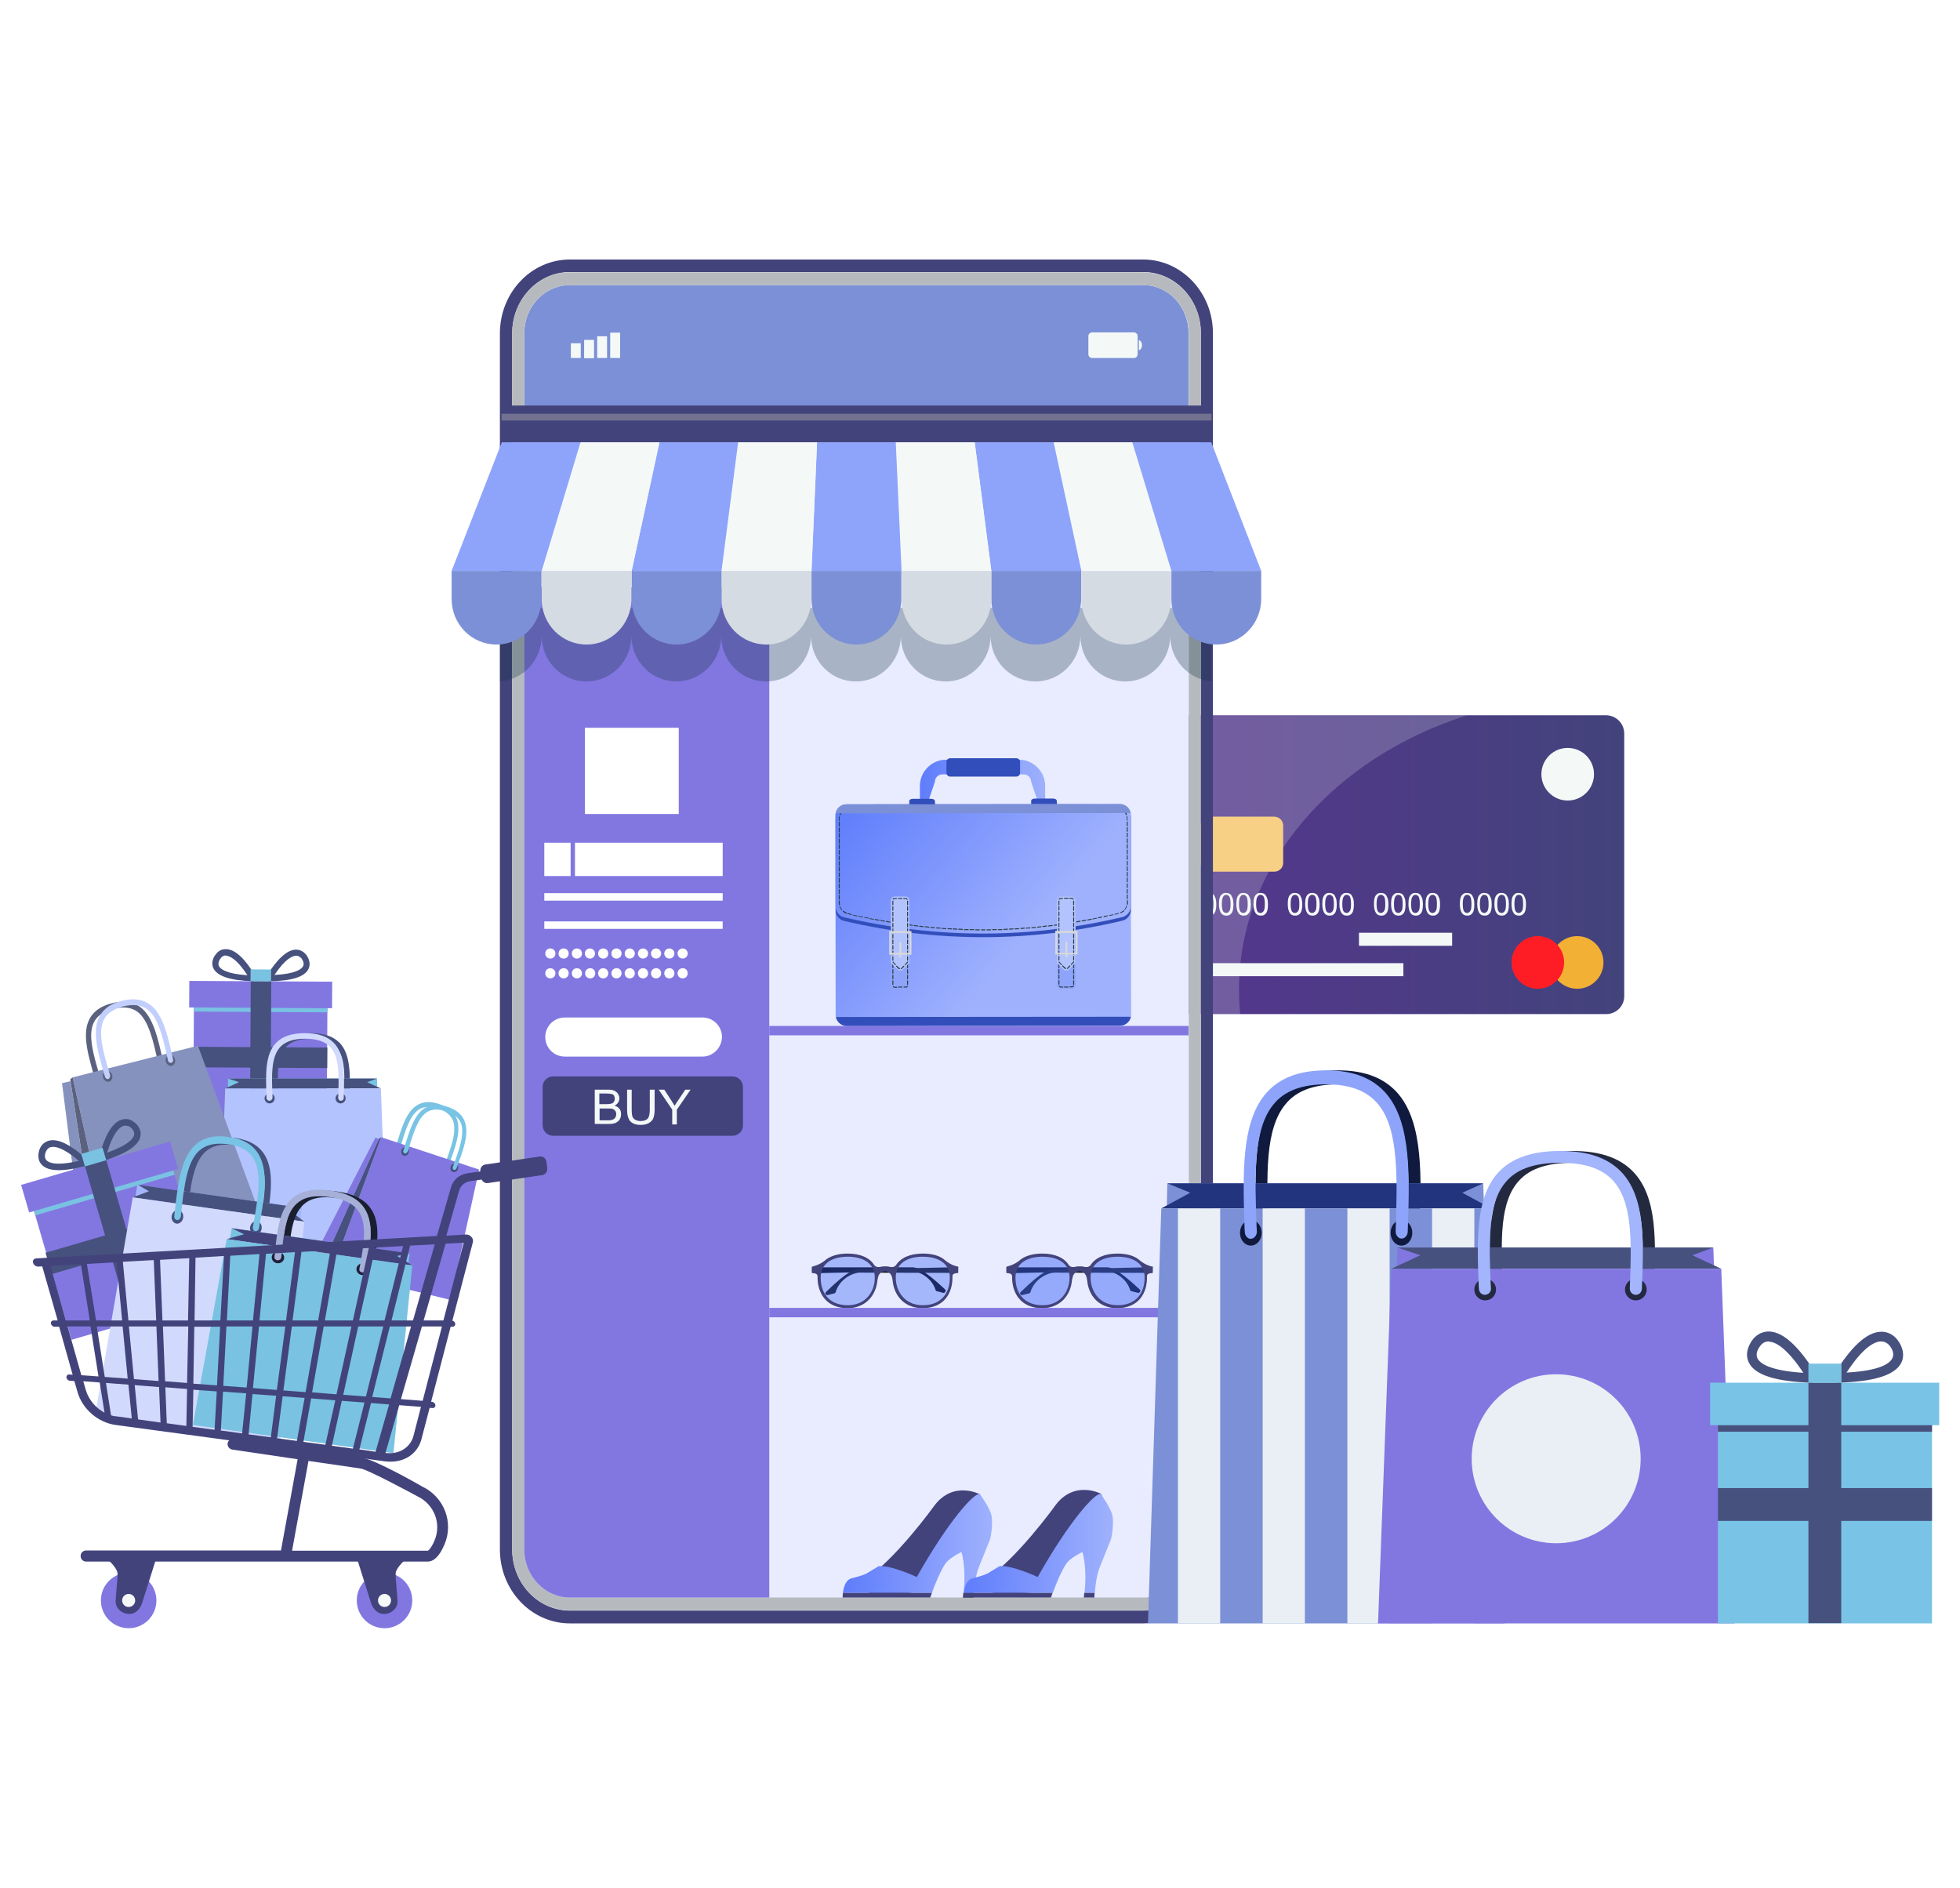 <?xml version="1.0" encoding="utf-8"?>
<!-- Generator: Adobe Illustrator 24.0.0, SVG Export Plug-In . SVG Version: 6.00 Build 0)  -->
<svg version="1.1" id="Layer_1" xmlns="http://www.w3.org/2000/svg" xmlns:xlink="http://www.w3.org/1999/xlink" x="0px" y="0px"
	 viewBox="0 0 812 782" style="enable-background:new 0 0 812 782;" xml:space="preserve">
<style type="text/css">
	.st0{fill:#9189EB;}
	.st1{fill:#6759D1;}
	.st2{fill:#8277E1;}
	.st3{fill:#E1E1E1;}
	.st4{fill:#F2F2F2;}
	.st5{fill:#FFFFFF;}
	.st6{fill:#3A4648;}
	.st7{fill:#79C2E2;}
	.st8{fill:#B6BABE;}
	.st9{fill:#65A4BA;}
	.st10{opacity:0.3;fill:#247AAE;}
	.st11{fill:none;stroke:#0B3A6B;stroke-width:1.863;stroke-linecap:round;stroke-linejoin:round;stroke-miterlimit:10;}
	.st12{fill:#082952;}
	.st13{fill:#D1D3D4;}
	.st14{opacity:0.1;}
	.st15{opacity:0.5;fill:#FFFFFF;}
	.st16{opacity:0.2;}
	.st17{fill:#E6E7E8;}
	.st18{opacity:0.7;fill:#FFFFFF;}
	.st19{fill-rule:evenodd;clip-rule:evenodd;fill:#8277E1;}
	.st20{fill-rule:evenodd;clip-rule:evenodd;}
	.st21{fill:#E94E1B;}
	.st22{fill-rule:evenodd;clip-rule:evenodd;fill:#79C2E2;}
	.st23{opacity:0.3;fill:#FFFFFF;}
	.st24{opacity:0.85;fill:url(#SVGID_1_);}
	.st25{fill:#79C4E6;}
	.st26{opacity:0.47;}
	.st27{opacity:0.26;}
	.st28{opacity:0.12;}
	.st29{opacity:0.75;}
	.st30{opacity:0.21;}
	.st31{opacity:0.14;}
	.st32{opacity:0.85;fill:url(#SVGID_2_);}
	.st33{fill:#43437C;}
	.st34{opacity:0.4;}
	.st35{fill:#6D69C4;}
	.st36{fill:#6BAFC6;}
	.st37{opacity:0.33;}
	.st38{fill:url(#SVGID_3_);}
	.st39{opacity:0.85;fill:url(#SVGID_4_);}
	.st40{opacity:0.37;}
	.st41{fill:url(#SVGID_5_);}
	.st42{fill:#726DCC;}
	.st43{opacity:0.85;fill:url(#SVGID_6_);}
	.st44{opacity:0.25;}
	.st45{fill:url(#SVGID_7_);}
	.st46{fill:url(#SVGID_8_);}
	.st47{fill:url(#SVGID_9_);}
	.st48{fill:url(#SVGID_10_);}
	.st49{filter:url(#Adobe_OpacityMaskFilter);}
	.st50{filter:url(#Adobe_OpacityMaskFilter_1_);}
	.st51{mask:url(#SVGID_11_);fill:url(#SVGID_12_);}
	.st52{display:none;fill:url(#SVGID_13_);}
	.st53{fill:url(#SVGID_14_);}
	.st54{opacity:0.2;fill:#F4F9F8;}
	.st55{fill:#F7D085;}
	.st56{fill:#F4F9F8;}
	.st57{fill:#F2B134;}
	.st58{fill:#FF1D25;}
	.st59{fill:#7B90D6;}
	.st60{fill:#E8ECFE;}
	.st61{fill:#101010;}
	.st62{opacity:0.4;fill:#4268F9;}
	.st63{opacity:0.5;fill:#4268F9;}
	.st64{fill:none;}
	.st65{fill:#193947;}
	.st66{fill:url(#SVGID_15_);}
	.st67{fill:url(#SVGID_16_);}
	.st68{fill:#FFFEFF;}
	.st69{fill:url(#SVGID_17_);}
	.st70{fill:#324EBB;}
	.st71{fill:url(#SVGID_18_);}
	.st72{fill:#293C44;}
	.st73{fill:#8EA4FB;}
	.st74{fill:#B3C3FD;}
	.st75{fill:#D7D8D9;}
	.st76{fill:url(#SVGID_19_);}
	.st77{fill:#754C29;}
	.st78{opacity:0.3;fill:#112F41;}
	.st79{fill:#D5DBE3;}
	.st80{opacity:0.8;fill:#7F7F95;}
	.st81{fill:#101A3E;}
	.st82{fill:#21347D;}
	.st83{fill:#EAEFF5;}
	.st84{fill:#23293F;}
	.st85{fill:#46517E;}
	.st86{fill:#A3B5FC;}
	.st87{fill:#D1DAFD;}
	.st88{fill:#BD3237;}
	.st89{fill:#5A627F;}
	.st90{fill:#8692BE;}
	.st91{fill:#C2CFFD;}
	.st92{fill:#FD696D;}
	.st93{fill:#1A1F2F;}
	.st94{fill:#201F3B;}
	.st95{fill:#A5AFD7;}
	.st96{fill:#2B4C83;}
	.st97{fill:#8094B5;}
	.st98{fill:#4F6589;}
	.st99{fill:#6082B5;}
	.st100{fill:#54493C;}
	.st101{fill:#423A2F;}
	.st102{fill:#5DBD3F;}
	.st103{fill:#62C944;}
	.st104{fill:#87D147;}
	.st105{fill:#AED14B;}
	.st106{fill:#40732E;}
	.st107{fill:#4A8136;}
	.st108{fill:#386428;}
	.st109{fill:#67A651;}
	.st110{fill:#428D2B;}
	.st111{fill:#47992F;}
	.st112{fill:#65A132;}
	.st113{fill:#85A135;}
	.st114{fill:#99A8C7;}
	.st115{fill:#BDC9E6;}
	.st116{fill:#BBC6E3;}
	.st117{fill:#E8EB54;}
	.st118{fill:#B0FFCD;}
	.st119{fill:#839AD1;}
	.st120{fill:#9BD4FF;}
	.st121{fill:#ABB578;}
	.st122{fill:#E65E5E;}
	.st123{fill:#78A6B5;}
	.st124{fill:#E6A45E;}
	.st125{fill:#78B595;}
	.st126{fill:#E6805E;}
	.st127{fill:#E63737;}
	.st128{fill:#E6D85E;}
	.st129{fill:#755230;}
	.st130{fill:#513921;}
	.st131{fill:#422E1D;}
	.st132{fill:#110E0E;}
	.st133{fill:#576FAB;}
	.st134{fill:#B8C4E0;}
	.st135{fill:#707FA8;}
	.st136{fill:#7181AB;}
	.st137{fill:#7281AB;}
	.st138{fill:#E9EFFC;}
	.st139{fill:url(#SVGID_20_);}
	.st140{opacity:0.15;}
	.st141{fill:#4E629C;}
	.st142{fill:#7CC798;}
	.st143{fill:#EADCA8;}
	.st144{fill:#C2B68C;}
	.st145{fill:#E7D9A6;}
	.st146{fill:#B5A87F;}
	.st147{fill:#55BD35;}
	.st148{fill:#62C939;}
	.st149{fill:#89D63C;}
	.st150{fill:#D4A070;}
	.st151{fill:#F7EABC;}
	.st152{fill:#7AD8DD;}
	.st153{fill:none;stroke:#8277E1;stroke-width:3.49;stroke-linecap:round;stroke-miterlimit:10;}
	.st154{fill:url(#Heart_Part_5_);}
	.st155{fill:url(#Tablet_Part_9_);}
	.st156{fill:url(#Tablet_Part_10_);}
	.st157{fill:url(#Tablet_Part_11_);}
	.st158{fill:url(#Tablet_Part_12_);}
	.st159{fill:url(#Bag_Part_6_);}
	.st160{fill:url(#Bag_Part_7_);}
	.st161{fill:url(#SVGID_21_);}
	.st162{fill:url(#SVGID_22_);}
	.st163{fill:url(#SVGID_23_);}
	.st164{fill:none;stroke:#75D6D9;stroke-width:0.568;stroke-miterlimit:10;}
	.st165{fill:#8EDFE1;}
	.st166{fill:url(#SVGID_24_);}
	.st167{fill:url(#SVGID_25_);}
	.st168{fill:url(#SVGID_26_);}
	.st169{fill:url(#SVGID_27_);}
	.st170{fill:url(#SVGID_28_);}
	.st171{fill:url(#SVGID_29_);}
	.st172{fill:url(#SVGID_30_);}
	.st173{fill:url(#SVGID_31_);}
	.st174{fill:url(#SVGID_32_);}
	.st175{fill:none;stroke:#76D5DA;stroke-width:1.652;stroke-miterlimit:10;}
	.st176{fill:none;stroke:#76D5DA;stroke-width:0.826;stroke-miterlimit:10;}
	.st177{fill:none;stroke:#75D6D9;stroke-width:0.33;stroke-miterlimit:10;}
	.st178{fill:#76D5DA;}
	.st179{fill:none;stroke:#79C2E2;stroke-width:3.304;stroke-miterlimit:10;}
	.st180{fill:none;stroke:#FFFFFF;stroke-width:1.321;stroke-miterlimit:10;}
	.st181{fill:none;stroke:#FFFFFF;stroke-width:1.321;stroke-linecap:round;stroke-miterlimit:10;}
	.st182{fill:none;stroke:#FFFFFF;stroke-width:1.321;stroke-linecap:round;stroke-linejoin:round;stroke-miterlimit:10;}
	.st183{fill:none;stroke:#FFFFFF;stroke-width:0.661;stroke-linecap:round;stroke-miterlimit:10;}
	.st184{fill:url(#Board_Part_7_);}
	.st185{fill:url(#Board_Part_8_);}
	.st186{opacity:0.41;fill:#FFFFFF;}
	.st187{opacity:0.21;fill:#FFFFFF;}
	.st188{opacity:0.46;}
	.st189{fill:#2D47AE;}
	.st190{fill:url(#Bottle_Part_15_);}
	.st191{fill:url(#Bottle_Part_16_);}
	.st192{fill:url(#Injection_Part_16_);}
	.st193{fill:none;stroke:url(#Injection_Part_17_);stroke-width:2.327;stroke-linecap:round;stroke-miterlimit:10;}
	.st194{fill:url(#Injection_Part_18_);}
	.st195{fill:url(#Injection_Part_19_);}
	.st196{fill:url(#Injection_Part_20_);}
	.st197{fill:url(#Injection_Part_21_);}
	.st198{fill:none;stroke:url(#Injection_Part_22_);stroke-width:2.327;stroke-linecap:round;stroke-miterlimit:10;}
	.st199{fill:none;stroke:url(#Injection_Part_23_);stroke-width:2.327;stroke-linecap:round;stroke-miterlimit:10;}
	.st200{fill:none;stroke:url(#Injection_Part_24_);stroke-width:2.327;stroke-linecap:round;stroke-miterlimit:10;}
	.st201{fill:none;stroke:url(#Injection_Part_25_);stroke-width:2.327;stroke-linecap:round;stroke-miterlimit:10;}
	.st202{fill:none;stroke:url(#Injection_Part_26_);stroke-width:2.327;stroke-linecap:round;stroke-miterlimit:10;}
	.st203{fill:none;stroke:url(#Injection_Part_27_);stroke-width:2.327;stroke-linecap:round;stroke-miterlimit:10;}
	.st204{fill:none;stroke:url(#Injection_Part_28_);stroke-width:2.327;stroke-linecap:round;stroke-miterlimit:10;}
</style>
<g>
	<g>
		<g>
			<linearGradient id="SVGID_1_" gradientUnits="userSpaceOnUse" x1="470.619" y1="358.195" x2="672.987" y2="358.195">
				<stop  offset="0" style="stop-color:#57348F"/>
				<stop  offset="0.995" style="stop-color:#43437C"/>
			</linearGradient>
			<path style="fill:url(#SVGID_1_);" d="M665.4,420.1H478.2c-4.2,0-7.6-3.4-7.6-7.6V303.9c0-4.2,3.4-7.6,7.6-7.6h187.1
				c4.2,0,7.6,3.4,7.6,7.6v108.6C673,416.7,669.6,420.1,665.4,420.1z"/>
			<path class="st54" d="M607.8,296.3H482.2v123.9h31.6c-0.3-3.4-0.5-6.9-0.5-10.3C513.3,358.1,552.5,313.9,607.8,296.3z"/>
			<path class="st55" d="M527.9,361.1H501c-2.1,0-3.7-1.7-3.7-3.7V342c0-2.1,1.7-3.7,3.7-3.7h26.9c2.1,0,3.7,1.7,3.7,3.7v15.3
				C531.7,359.4,530,361.1,527.9,361.1z"/>
			
				<ellipse transform="matrix(0.707 -0.707 0.707 0.707 -36.526 553.261)" class="st56" cx="649.6" cy="320.7" rx="10.9" ry="10.9"/>
			<circle class="st57" cx="653.4" cy="398.7" r="10.9"/>
			<g>
				<path class="st56" d="M497.9,374.5c0-1.1,0.1-2,0.3-2.6c0.2-0.7,0.6-1.2,1-1.5c0.4-0.4,1-0.5,1.7-0.5c0.5,0,0.9,0.1,1.3,0.3
					c0.4,0.2,0.7,0.5,0.9,0.9c0.2,0.4,0.4,0.8,0.6,1.4c0.1,0.5,0.2,1.3,0.2,2.2c0,1.1-0.1,1.9-0.3,2.6c-0.2,0.7-0.6,1.2-1,1.5
					c-0.4,0.4-1,0.5-1.7,0.5c-0.9,0-1.6-0.3-2.1-1C498.2,377.4,497.9,376.2,497.9,374.5z M499.1,374.5c0,1.5,0.2,2.5,0.5,3
					c0.4,0.5,0.8,0.7,1.3,0.7c0.5,0,1-0.3,1.3-0.8c0.4-0.5,0.5-1.5,0.5-3c0-1.5-0.2-2.5-0.5-3c-0.4-0.5-0.8-0.7-1.3-0.7
					c-0.5,0-0.9,0.2-1.2,0.7C499.2,371.9,499.1,373,499.1,374.5z"/>
				<path class="st56" d="M505,374.5c0-1.1,0.1-2,0.3-2.6c0.2-0.7,0.6-1.2,1-1.5c0.4-0.4,1-0.5,1.7-0.5c0.5,0,0.9,0.1,1.3,0.3
					c0.4,0.2,0.7,0.5,0.9,0.9c0.2,0.4,0.4,0.8,0.6,1.4c0.1,0.5,0.2,1.3,0.2,2.2c0,1.1-0.1,1.9-0.3,2.6c-0.2,0.7-0.6,1.2-1,1.5
					c-0.4,0.4-1,0.5-1.7,0.5c-0.9,0-1.6-0.3-2.1-1C505.3,377.4,505,376.2,505,374.5z M506.2,374.5c0,1.5,0.2,2.5,0.5,3
					c0.4,0.5,0.8,0.7,1.3,0.7c0.5,0,1-0.3,1.3-0.8c0.4-0.5,0.5-1.5,0.5-3c0-1.5-0.2-2.5-0.5-3c-0.4-0.5-0.8-0.7-1.3-0.7
					c-0.5,0-0.9,0.2-1.2,0.7C506.4,371.9,506.2,373,506.2,374.5z"/>
				<path class="st56" d="M512.2,374.5c0-1.1,0.1-2,0.3-2.6c0.2-0.7,0.6-1.2,1-1.5c0.4-0.4,1-0.5,1.7-0.5c0.5,0,0.9,0.1,1.3,0.3
					c0.4,0.2,0.7,0.5,0.9,0.9c0.2,0.4,0.4,0.8,0.6,1.4c0.1,0.5,0.2,1.3,0.2,2.2c0,1.1-0.1,1.9-0.3,2.6c-0.2,0.7-0.6,1.2-1,1.5
					c-0.4,0.4-1,0.5-1.7,0.5c-0.9,0-1.6-0.3-2.1-1C512.5,377.4,512.2,376.2,512.2,374.5z M513.3,374.5c0,1.5,0.2,2.5,0.5,3
					s0.8,0.7,1.3,0.7c0.5,0,1-0.3,1.3-0.8c0.4-0.5,0.5-1.5,0.5-3c0-1.5-0.2-2.5-0.5-3c-0.4-0.5-0.8-0.7-1.3-0.7
					c-0.5,0-0.9,0.2-1.2,0.7C513.5,371.9,513.3,373,513.3,374.5z"/>
				<path class="st56" d="M519.3,374.5c0-1.1,0.1-2,0.3-2.6c0.2-0.7,0.6-1.2,1-1.5c0.4-0.4,1-0.5,1.7-0.5c0.5,0,0.9,0.1,1.3,0.3
					c0.4,0.2,0.7,0.5,0.9,0.9c0.2,0.4,0.4,0.8,0.6,1.4c0.1,0.5,0.2,1.3,0.2,2.2c0,1.1-0.1,1.9-0.3,2.6c-0.2,0.7-0.6,1.2-1,1.5
					c-0.4,0.4-1,0.5-1.7,0.5c-0.9,0-1.6-0.3-2.1-1C519.6,377.4,519.3,376.2,519.3,374.5z M520.4,374.5c0,1.5,0.2,2.5,0.5,3
					s0.8,0.7,1.3,0.7c0.5,0,1-0.3,1.3-0.8c0.4-0.5,0.5-1.5,0.5-3c0-1.5-0.2-2.5-0.5-3c-0.4-0.5-0.8-0.7-1.3-0.7
					c-0.5,0-0.9,0.2-1.2,0.7C520.6,371.9,520.4,373,520.4,374.5z"/>
				<path class="st56" d="M533.5,374.5c0-1.1,0.1-2,0.3-2.6c0.2-0.7,0.6-1.2,1-1.5c0.4-0.4,1-0.5,1.7-0.5c0.5,0,0.9,0.1,1.3,0.3
					c0.4,0.2,0.7,0.5,0.9,0.9c0.2,0.4,0.4,0.8,0.6,1.4c0.1,0.5,0.2,1.3,0.2,2.2c0,1.1-0.1,1.9-0.3,2.6c-0.2,0.7-0.6,1.2-1,1.5
					c-0.4,0.4-1,0.5-1.7,0.5c-0.9,0-1.6-0.3-2.1-1C533.8,377.4,533.5,376.2,533.5,374.5z M534.7,374.5c0,1.5,0.2,2.5,0.5,3
					s0.8,0.7,1.3,0.7c0.5,0,1-0.3,1.3-0.8c0.4-0.5,0.5-1.5,0.5-3c0-1.5-0.2-2.5-0.5-3c-0.4-0.5-0.8-0.7-1.3-0.7
					c-0.5,0-0.9,0.2-1.2,0.7C534.9,371.9,534.7,373,534.7,374.5z"/>
				<path class="st56" d="M540.7,374.5c0-1.1,0.1-2,0.3-2.6c0.2-0.7,0.6-1.2,1-1.5c0.4-0.4,1-0.5,1.7-0.5c0.5,0,0.9,0.1,1.3,0.3
					c0.4,0.2,0.7,0.5,0.9,0.9c0.2,0.4,0.4,0.8,0.6,1.4c0.1,0.5,0.2,1.3,0.2,2.2c0,1.1-0.1,1.9-0.3,2.6c-0.2,0.7-0.6,1.2-1,1.5
					c-0.4,0.4-1,0.5-1.7,0.5c-0.9,0-1.6-0.3-2.1-1C541,377.4,540.7,376.2,540.7,374.5z M541.8,374.5c0,1.5,0.2,2.5,0.5,3
					s0.8,0.7,1.3,0.7c0.5,0,1-0.3,1.3-0.8c0.4-0.5,0.5-1.5,0.5-3c0-1.5-0.2-2.5-0.5-3s-0.8-0.7-1.3-0.7c-0.5,0-0.9,0.2-1.2,0.7
					C542,371.9,541.8,373,541.8,374.5z"/>
				<path class="st56" d="M547.8,374.5c0-1.1,0.1-2,0.3-2.6c0.2-0.7,0.6-1.2,1-1.5c0.4-0.4,1-0.5,1.7-0.5c0.5,0,0.9,0.1,1.3,0.3
					c0.4,0.2,0.7,0.5,0.9,0.9c0.2,0.4,0.4,0.8,0.6,1.4c0.1,0.5,0.2,1.3,0.2,2.2c0,1.1-0.1,1.9-0.3,2.6c-0.2,0.7-0.6,1.2-1,1.5
					c-0.4,0.4-1,0.5-1.7,0.5c-0.9,0-1.6-0.3-2.1-1C548.1,377.4,547.8,376.2,547.8,374.5z M549,374.5c0,1.5,0.2,2.5,0.5,3
					c0.4,0.5,0.8,0.7,1.3,0.7c0.5,0,1-0.3,1.3-0.8c0.4-0.5,0.5-1.5,0.5-3c0-1.5-0.2-2.5-0.5-3c-0.4-0.5-0.8-0.7-1.3-0.7
					c-0.5,0-0.9,0.2-1.2,0.7C549.2,371.9,549,373,549,374.5z"/>
				<path class="st56" d="M554.9,374.5c0-1.1,0.1-2,0.3-2.6c0.2-0.7,0.6-1.2,1-1.5c0.4-0.4,1-0.5,1.7-0.5c0.5,0,0.9,0.1,1.3,0.3
					c0.4,0.2,0.7,0.5,0.9,0.9c0.2,0.4,0.4,0.8,0.6,1.4c0.1,0.5,0.2,1.3,0.2,2.2c0,1.1-0.1,1.9-0.3,2.6c-0.2,0.7-0.6,1.2-1,1.5
					c-0.4,0.4-1,0.5-1.7,0.5c-0.9,0-1.6-0.3-2.1-1C555.2,377.4,554.9,376.2,554.9,374.5z M556.1,374.5c0,1.5,0.2,2.5,0.5,3
					c0.4,0.5,0.8,0.7,1.3,0.7c0.5,0,1-0.3,1.3-0.8c0.4-0.5,0.5-1.5,0.5-3c0-1.5-0.2-2.5-0.5-3c-0.4-0.5-0.8-0.7-1.3-0.7
					c-0.5,0-0.9,0.2-1.2,0.7C556.3,371.9,556.1,373,556.1,374.5z"/>
				<path class="st56" d="M569.2,374.5c0-1.1,0.1-2,0.3-2.6c0.2-0.7,0.6-1.2,1-1.5c0.4-0.4,1-0.5,1.7-0.5c0.5,0,0.9,0.1,1.3,0.3
					c0.4,0.2,0.7,0.5,0.9,0.9c0.2,0.4,0.4,0.8,0.6,1.4c0.1,0.5,0.2,1.3,0.2,2.2c0,1.1-0.1,1.9-0.3,2.6c-0.2,0.7-0.6,1.2-1,1.5
					c-0.4,0.4-1,0.5-1.7,0.5c-0.9,0-1.6-0.3-2.1-1C569.5,377.4,569.2,376.2,569.2,374.5z M570.3,374.5c0,1.5,0.2,2.5,0.5,3
					c0.4,0.5,0.8,0.7,1.3,0.7c0.5,0,1-0.3,1.3-0.8c0.4-0.5,0.5-1.5,0.5-3c0-1.5-0.2-2.5-0.5-3c-0.4-0.5-0.8-0.7-1.3-0.7
					c-0.5,0-0.9,0.2-1.2,0.7C570.5,371.9,570.3,373,570.3,374.5z"/>
				<path class="st56" d="M576.3,374.5c0-1.1,0.1-2,0.3-2.6c0.2-0.7,0.6-1.2,1-1.5c0.4-0.4,1-0.5,1.7-0.5c0.5,0,0.9,0.1,1.3,0.3
					c0.4,0.2,0.7,0.5,0.9,0.9c0.2,0.4,0.4,0.8,0.6,1.4c0.1,0.5,0.2,1.3,0.2,2.2c0,1.1-0.1,1.9-0.3,2.6c-0.2,0.7-0.6,1.2-1,1.5
					c-0.4,0.4-1,0.5-1.7,0.5c-0.9,0-1.6-0.3-2.1-1C576.6,377.4,576.3,376.2,576.3,374.5z M577.5,374.5c0,1.5,0.2,2.5,0.5,3
					c0.4,0.5,0.8,0.7,1.3,0.7c0.5,0,1-0.3,1.3-0.8c0.4-0.5,0.5-1.5,0.5-3c0-1.5-0.2-2.5-0.5-3c-0.4-0.5-0.8-0.7-1.3-0.7
					c-0.5,0-0.9,0.2-1.2,0.7C577.7,371.9,577.5,373,577.5,374.5z"/>
				<path class="st56" d="M583.5,374.5c0-1.1,0.1-2,0.3-2.6c0.2-0.7,0.6-1.2,1-1.5c0.4-0.4,1-0.5,1.7-0.5c0.5,0,0.9,0.1,1.3,0.3
					c0.4,0.2,0.7,0.5,0.9,0.9c0.2,0.4,0.4,0.8,0.6,1.4c0.1,0.5,0.2,1.3,0.2,2.2c0,1.1-0.1,1.9-0.3,2.6c-0.2,0.7-0.6,1.2-1,1.5
					c-0.4,0.4-1,0.5-1.7,0.5c-0.9,0-1.6-0.3-2.1-1C583.8,377.4,583.5,376.2,583.5,374.5z M584.6,374.5c0,1.5,0.2,2.5,0.5,3
					s0.8,0.7,1.3,0.7c0.5,0,1-0.3,1.3-0.8c0.4-0.5,0.5-1.5,0.5-3c0-1.5-0.2-2.5-0.5-3c-0.4-0.5-0.8-0.7-1.3-0.7
					c-0.5,0-0.9,0.2-1.2,0.7C584.8,371.9,584.6,373,584.6,374.5z"/>
				<path class="st56" d="M590.6,374.5c0-1.1,0.1-2,0.3-2.6c0.2-0.7,0.6-1.2,1-1.5c0.4-0.4,1-0.5,1.7-0.5c0.5,0,0.9,0.1,1.3,0.3
					c0.4,0.2,0.7,0.5,0.9,0.9c0.2,0.4,0.4,0.8,0.6,1.4c0.1,0.5,0.2,1.3,0.2,2.2c0,1.1-0.1,1.9-0.3,2.6c-0.2,0.7-0.6,1.2-1,1.5
					c-0.4,0.4-1,0.5-1.7,0.5c-0.9,0-1.6-0.3-2.1-1C590.9,377.4,590.6,376.2,590.6,374.5z M591.7,374.5c0,1.5,0.2,2.5,0.5,3
					c0.4,0.5,0.8,0.7,1.3,0.7c0.5,0,1-0.3,1.3-0.8c0.4-0.5,0.5-1.5,0.5-3c0-1.5-0.2-2.5-0.5-3c-0.4-0.5-0.8-0.7-1.3-0.7
					c-0.5,0-0.9,0.2-1.2,0.7C591.9,371.9,591.7,373,591.7,374.5z"/>
				<path class="st56" d="M604.8,374.5c0-1.1,0.1-2,0.3-2.6c0.2-0.7,0.6-1.2,1-1.5c0.4-0.4,1-0.5,1.7-0.5c0.5,0,0.9,0.1,1.3,0.3
					c0.4,0.2,0.7,0.5,0.9,0.9c0.2,0.4,0.4,0.8,0.6,1.4c0.1,0.5,0.2,1.3,0.2,2.2c0,1.1-0.1,1.9-0.3,2.6c-0.2,0.7-0.6,1.2-1,1.5
					c-0.4,0.4-1,0.5-1.7,0.5c-0.9,0-1.6-0.3-2.1-1C605.1,377.4,604.8,376.2,604.8,374.5z M606,374.5c0,1.5,0.2,2.5,0.5,3
					c0.4,0.5,0.8,0.7,1.3,0.7c0.5,0,1-0.3,1.3-0.8c0.4-0.5,0.5-1.5,0.5-3c0-1.5-0.2-2.5-0.5-3s-0.8-0.7-1.3-0.7
					c-0.5,0-0.9,0.2-1.2,0.7C606.2,371.9,606,373,606,374.5z"/>
				<path class="st56" d="M612,374.5c0-1.1,0.1-2,0.3-2.6c0.2-0.7,0.6-1.2,1-1.5c0.4-0.4,1-0.5,1.7-0.5c0.5,0,0.9,0.1,1.3,0.3
					c0.4,0.2,0.7,0.5,0.9,0.9c0.2,0.4,0.4,0.8,0.6,1.4c0.1,0.5,0.2,1.3,0.2,2.2c0,1.1-0.1,1.9-0.3,2.6c-0.2,0.7-0.6,1.2-1,1.5
					c-0.4,0.4-1,0.5-1.7,0.5c-0.9,0-1.6-0.3-2.1-1C612.3,377.4,612,376.2,612,374.5z M613.1,374.5c0,1.5,0.2,2.5,0.5,3
					c0.4,0.5,0.8,0.7,1.3,0.7c0.5,0,1-0.3,1.3-0.8c0.4-0.5,0.5-1.5,0.5-3c0-1.5-0.2-2.5-0.5-3s-0.8-0.7-1.3-0.7
					c-0.5,0-0.9,0.2-1.2,0.7C613.3,371.9,613.1,373,613.1,374.5z"/>
				<path class="st56" d="M619.1,374.5c0-1.1,0.1-2,0.3-2.6c0.2-0.7,0.6-1.2,1-1.5c0.4-0.4,1-0.5,1.7-0.5c0.5,0,0.9,0.1,1.3,0.3
					c0.4,0.2,0.7,0.5,0.9,0.9c0.2,0.4,0.4,0.8,0.6,1.4c0.1,0.5,0.2,1.3,0.2,2.2c0,1.1-0.1,1.9-0.3,2.6c-0.2,0.7-0.6,1.2-1,1.5
					c-0.4,0.4-1,0.5-1.7,0.5c-0.9,0-1.6-0.3-2.1-1C619.4,377.4,619.1,376.2,619.1,374.5z M620.3,374.5c0,1.5,0.2,2.5,0.5,3
					c0.4,0.5,0.8,0.7,1.3,0.7c0.5,0,1-0.3,1.3-0.8c0.4-0.5,0.5-1.5,0.5-3c0-1.5-0.2-2.5-0.5-3s-0.8-0.7-1.3-0.7
					c-0.5,0-0.9,0.2-1.2,0.7C620.5,371.9,620.3,373,620.3,374.5z"/>
				<path class="st56" d="M626.2,374.5c0-1.1,0.1-2,0.3-2.6c0.2-0.7,0.6-1.2,1-1.5c0.4-0.4,1-0.5,1.7-0.5c0.5,0,0.9,0.1,1.3,0.3
					c0.4,0.2,0.7,0.5,0.9,0.9c0.2,0.4,0.4,0.8,0.6,1.4c0.1,0.5,0.2,1.3,0.2,2.2c0,1.1-0.1,1.9-0.3,2.6c-0.2,0.7-0.6,1.2-1,1.5
					c-0.4,0.4-1,0.5-1.7,0.5c-0.9,0-1.6-0.3-2.1-1C626.5,377.4,626.2,376.2,626.2,374.5z M627.4,374.5c0,1.5,0.2,2.5,0.5,3
					c0.4,0.5,0.8,0.7,1.3,0.7c0.5,0,1-0.3,1.3-0.8c0.4-0.5,0.5-1.5,0.5-3c0-1.5-0.2-2.5-0.5-3s-0.8-0.7-1.3-0.7
					c-0.5,0-0.9,0.2-1.2,0.7C627.6,371.9,627.4,373,627.4,374.5z"/>
			</g>
			<rect x="497.6" y="399" class="st56" width="83.8" height="5.4"/>
			<rect x="563" y="386.4" class="st56" width="38.6" height="5.4"/>
			<circle class="st58" cx="637.1" cy="398.7" r="10.9"/>
		</g>
		<g>
			<g>
				<path class="st59" d="M492.4,138v503.8c0,11-8.5,19.9-18.9,19.9H236.1c-10.4,0-18.9-8.9-18.9-19.9V138c0-11,8.5-19.9,18.9-19.9
					h237.5C484,118.1,492.4,127,492.4,138z"/>
				<path class="st60" d="M217.2,183.3v458.6c0,11,8.5,19.9,18.9,19.9h237.5c10.4,0,18.9-8.9,18.9-19.9V183.3H217.2z"/>
				<path class="st33" d="M473.6,107.5H236.1c-16,0-29,13.7-29,30.6v503.8c0,16.9,13,30.6,29,30.6h237.5c16,0,28.9-13.7,28.9-30.6
					V138C502.5,121.2,489.5,107.5,473.6,107.5z M497.5,641.9c0,14-10.7,25.3-23.9,25.3H236.1c-13.2,0-23.9-11.3-23.9-25.3V138
					c0-13.9,10.7-25.3,23.9-25.3h237.5c13.2,0,23.9,11.3,23.9,25.3V641.9z"/>
				<path class="st8" d="M473.6,112.8H236.1c-13.2,0-23.9,11.3-23.9,25.3v503.8c0,5.9,1.9,11.2,5,15.5c2.5,3.4,5.9,6.2,9.7,7.8
					c2.8,1.2,5.9,1.9,9.2,1.9h237.5c13.2,0,23.9-11.3,23.9-25.3V138C497.5,124.1,486.8,112.8,473.6,112.8z M492.4,641.9
					c0,11-8.5,19.9-18.9,19.9H236.1c-10.4,0-18.9-9-18.9-19.9V138c0-11,8.5-19.9,18.9-19.9h237.5c10.4,0,18.9,9,18.9,19.9V641.9z"/>
			</g>
			<g>
				<g>
					<rect x="236.5" y="142.2" class="st56" width="4.1" height="6.1"/>
					<rect x="242" y="140.8" class="st56" width="4.1" height="7.6"/>
					<rect x="247.4" y="139.3" class="st56" width="4.1" height="9"/>
					<rect x="252.8" y="137.8" class="st56" width="4.1" height="10.5"/>
				</g>
				<g>
					<path class="st56" d="M469.8,148.3h-17.4c-0.8,0-1.5-0.7-1.5-1.5v-7.6c0-0.8,0.7-1.5,1.5-1.5h17.4c0.8,0,1.5,0.7,1.5,1.5v7.6
						C471.2,147.7,470.6,148.3,469.8,148.3z"/>
					<path class="st56" d="M471.8,140.9v4.2c0.7-0.1,1.3-1,1.3-2.1C473.1,141.9,472.5,141,471.8,140.9z"/>
				</g>
			</g>
			<g>
				<g>
					<path d="M391.6,534.2c-9.8-9.2-12.4-9.2-13.9-9.2h-38.3v2.4l38.3-0.9c3.9,0.3,8.5,3.3,9.9,7.9c0.1,0.4,0.5,0.5,1,0.6l2.3,0.6
						C391.6,535.5,392,534.7,391.6,534.2z"/>
					<path class="st61" d="M342.1,535.3c9.6-9.4,12.2-9.5,13.7-9.5l38.3-0.8l0.1,2.3l-38.3-0.1c-3.9,0.4-8.4,3.5-9.7,8.1
						c-0.1,0.4-0.5,0.5-1,0.6l-2.4,0.6C342.1,536.6,341.7,535.8,342.1,535.3z"/>
					<g>
						<path class="st62" d="M363.1,529.2c0,6.4-4.1,12.1-11.8,12.1c-8.4,0-11.8-5.7-11.8-12.1c0-6.4,5.3-9.2,11.8-9.2
							C357.8,519.9,363.1,522.8,363.1,529.2z"/>
						<path class="st62" d="M370.5,529.2c0,6.4,4.1,12.1,11.8,12.1c8.4,0,11.8-5.7,11.8-12.1c0-6.4-5.3-9.2-11.8-9.2
							C375.8,519.9,370.5,522.8,370.5,529.2z"/>
						<path class="st33" d="M396.9,524.7c-0.7-0.1-2.8-0.6-5.1-2.4c-0.2-0.2-0.4-0.3-0.6-0.5c0,0-0.1,0-0.1-0.1l0,0
							c-2.1-1.6-5.1-2.4-8.8-2.4c-5.3,0-9.2,1.8-11.1,4.8l0,0c0,0-0.9,1.2-2.6,0.7l0,0c-0.6-0.2-1.3-0.2-1.9-0.2
							c-0.6,0-1.2,0-1.9,0.2l0,0c-1.7,0.5-2.6-0.7-2.6-0.7l0,0c-1.9-3.1-5.8-4.8-11.1-4.8c-3.7,0-6.7,0.9-8.8,2.4l0,0
							c0,0-0.1,0-0.1,0.1c-0.2,0.2-0.4,0.3-0.6,0.5c-2.2,1.7-4.4,2.2-5.1,2.4c-0.1,0-0.2,0.1-0.2,0.3v2.1c0,0.2,0.1,0.3,0.3,0.3
							c1,0,2.1,0.3,2.1,1.3l0,0c0,0.2,0,0.3,0,0.5c0,6.1,3.3,12.7,12.4,12.7c8,0,11.9-5.8,12.4-11.5v0c0.1-0.7,0.3-1.4,0.5-2
							c1-2.3,4.3-2.3,5.3,0c0.3,0.6,0.4,1.4,0.5,2v0c0.5,5.8,4.4,11.5,12.4,11.5c9.2,0,12.4-6.5,12.4-12.7c0-0.2,0-0.3,0-0.5l0,0
							c-0.1-1,1.1-1.3,2.1-1.3c0.2,0,0.3-0.1,0.3-0.3V525C397.1,524.9,397,524.7,396.9,524.7z M351.2,540.7c-7,0-11.2-4.3-11.2-11.5
							c0-5.4,4.2-8.6,11.2-8.6c7,0,11.2,3.2,11.2,8.6C362.5,534.7,358.9,540.7,351.2,540.7z M382.3,540.7c-7.7,0-11.2-6-11.2-11.5
							c0-5.4,4.2-8.6,11.2-8.6c7,0,11.2,3.2,11.2,8.6C393.5,536.4,389.3,540.7,382.3,540.7z"/>
					</g>
				</g>
				<g>
					<path d="M472.2,534.2c-9.8-9.2-12.4-9.2-13.9-9.2h-38.3v2.4l38.3-0.9c3.9,0.3,8.5,3.3,9.9,7.9c0.1,0.4,0.5,0.5,1,0.6l2.3,0.6
						C472.3,535.5,472.7,534.7,472.2,534.2z"/>
					<path class="st61" d="M422.8,535.3c9.6-9.4,12.2-9.5,13.7-9.5l38.3-0.8l0.1,2.3l-38.3-0.1c-3.9,0.4-8.4,3.5-9.7,8.1
						c-0.1,0.4-0.5,0.5-1,0.6l-2.4,0.6C422.8,536.6,422.3,535.8,422.8,535.3z"/>
					<g>
						<path class="st63" d="M443.7,529.2c0,6.4-4.1,12.1-11.8,12.1c-8.4,0-11.8-5.7-11.8-12.1c0-6.4,5.3-9.2,11.8-9.2
							C438.4,519.9,443.7,522.8,443.7,529.2z"/>
						<path class="st63" d="M451.2,529.2c0,6.4,4.1,12.1,11.8,12.1c8.4,0,11.8-5.7,11.8-12.1c0-6.4-5.3-9.2-11.8-9.2
							C456.5,519.9,451.2,522.8,451.2,529.2z"/>
						<path class="st33" d="M477.5,524.7c-0.7-0.1-2.8-0.6-5.1-2.4c-0.2-0.2-0.4-0.3-0.6-0.5c0,0-0.1,0-0.1-0.1l0,0
							c-2.1-1.6-5.1-2.4-8.8-2.4c-5.3,0-9.2,1.8-11.1,4.8l0,0c0,0-0.9,1.2-2.6,0.7l0,0c-0.6-0.2-1.3-0.2-1.9-0.2
							c-0.6,0-1.2,0-1.9,0.2l0,0c-1.7,0.5-2.6-0.7-2.6-0.7l0,0c-1.9-3.1-5.8-4.8-11.1-4.8c-3.7,0-6.7,0.9-8.8,2.4l0,0
							c0,0-0.1,0-0.1,0.1c-0.2,0.2-0.4,0.3-0.6,0.5c-2.2,1.7-4.4,2.2-5.1,2.4c-0.1,0-0.2,0.1-0.2,0.3v2.1c0,0.2,0.1,0.3,0.3,0.3
							c1,0,2.1,0.3,2.1,1.3l0,0c0,0.2,0,0.3,0,0.5c0,6.1,3.3,12.7,12.4,12.7c8,0,11.9-5.8,12.4-11.5v0c0.1-0.7,0.3-1.4,0.5-2
							c1-2.3,4.3-2.3,5.3,0c0.3,0.6,0.4,1.4,0.5,2v0c0.5,5.8,4.4,11.5,12.4,11.5c9.2,0,12.4-6.5,12.4-12.7c0-0.2,0-0.3,0-0.5l0,0
							c-0.1-1,1.1-1.3,2.1-1.3c0.2,0,0.3-0.1,0.3-0.3V525C477.8,524.9,477.7,524.7,477.5,524.7z M431.9,540.7
							c-7,0-11.2-4.3-11.2-11.5c0-5.4,4.2-8.6,11.2-8.6c7,0,11.2,3.2,11.2,8.6C443.1,534.7,439.6,540.7,431.9,540.7z M463,540.7
							c-7.7,0-11.2-6-11.2-11.5c0-5.4,4.2-8.6,11.2-8.6c7,0,11.2,3.2,11.2,8.6C474.2,536.4,470,540.7,463,540.7z"/>
					</g>
				</g>
				<g>
					<g>
						<path class="st33" d="M405.9,619c0,0-10.9-5.8-18.8,4.7c0,0-16.3,22.8-29.6,31.2c-5.2,3.3,0.7,5.6,9.1,5.4
							c6.5-0.1,9.7,0,12.9-1c4.6-1.5,6-3.4,11.8-16.3c0,0,1.2-3.4,12.6-7.1C411.7,633.5,408.8,624.6,405.9,619z"/>
						<g>
							<path class="st64" d="M398.2,642.9c-2.9,1.5-5.5,3.2-6.6,4.8c-2.2,3.2-4.4,9.1-5.6,12.1h13.1
								C400.3,648.8,398.2,642.9,398.2,642.9z"/>
							<path class="st65" d="M398.9,661.8h4.4c0-0.5,0-1.2,0.1-2h-4.3C399.1,660.5,399,661.2,398.9,661.8z"/>
							<path class="st33" d="M349.1,661.8h36.3c0.1-0.2,0.3-1,0.7-2h-36.9C349.1,660.8,349.1,661.6,349.1,661.8z"/>
							<linearGradient id="SVGID_2_" gradientUnits="userSpaceOnUse" x1="349.182" y1="639.4" x2="411.019" y2="639.4">
								<stop  offset="0" style="stop-color:#5F7DFC"/>
								<stop  offset="1" style="stop-color:#9FB1FD"/>
							</linearGradient>
							<path style="fill:url(#SVGID_2_);" d="M410,638.1c0.5-0.9,1.4-6.9,0.8-10.1c-0.7-3.5-4.9-9.1-4.9-9.1
								c-2.2-0.7-12.9,11-26.1,34.4c0,0-10.6-5-15.8-4.5l-5.1,3.1c0,0-1.9,0.9-6,1.9c-2.6,0.6-3.4,3.8-3.7,6h36.9
								c1.1-3.1,3.4-8.9,5.6-12.1c1.1-1.6,3.7-3.3,6.6-4.8c0,0,2.1,5.9,0.9,16.9h4.3c0.2-3,0.7-7.6,2.3-11.3
								C408.2,642.5,410,638.1,410,638.1z"/>
						</g>
					</g>
					<g>
						<path class="st33" d="M456.1,618.8c0,0-10.9-5.8-18.8,4.7c0,0-16.3,22.8-29.6,31.2c-5.2,3.3,0.7,5.6,9.1,5.4
							c6.5-0.1,9.7,0,12.9-1c4.6-1.5,6-3.4,11.8-16.3c0,0,1.2-3.4,12.6-7.1C462,633.3,459,624.4,456.1,618.8z"/>
						<g>
							<path class="st64" d="M448.3,642.9c-2.9,1.5-5.5,3.2-6.6,4.8c-2.2,3.2-4.4,9.1-5.6,12.1h13.1
								C450.4,648.8,448.3,642.9,448.3,642.9z"/>
							<path class="st33" d="M449,661.8h4.4c0-0.5,0-1.2,0.1-2h-4.3C449.1,660.5,449.1,661.2,449,661.8z"/>
							<path class="st33" d="M399.1,661.8h36.3c0.1-0.2,0.3-1,0.7-2h-36.9C399.1,660.8,399.1,661.6,399.1,661.8z"/>
							<linearGradient id="SVGID_3_" gradientUnits="userSpaceOnUse" x1="399.231" y1="639.4" x2="461.069" y2="639.4">
								<stop  offset="0" style="stop-color:#5F7DFC"/>
								<stop  offset="1" style="stop-color:#9FB1FD"/>
							</linearGradient>
							<path class="st38" d="M460.1,638.1c0.5-0.9,1.4-6.9,0.8-10.1c-0.7-3.5-4.9-9.1-4.9-9.1c-2.2-0.7-12.9,11-26.1,34.4
								c0,0-10.6-5-15.8-4.5l-5.1,3.1c0,0-1.9,0.9-6,1.9c-2.6,0.6-3.4,3.8-3.7,6h36.9c1.1-3.1,3.4-8.9,5.6-12.1
								c1.1-1.6,3.7-3.3,6.6-4.8c0,0,2.1,5.9,0.9,16.9h4.3c0.2-3,0.7-7.6,2.3-11.3C458.3,642.5,460.1,638.1,460.1,638.1z"/>
						</g>
					</g>
				</g>
				<g>
					<path class="st2" d="M318.7,243.3v418.5h-82.6c-10.4,0-18.9-9-18.9-19.9V243.3H318.7z"/>
					<rect x="242.3" y="301.5" class="st5" width="38.9" height="35.7"/>
					<g>
						<rect x="225.5" y="349.1" class="st5" width="10.9" height="13.8"/>
						<rect x="238.2" y="349.1" class="st5" width="61.2" height="13.8"/>
						<rect x="225.5" y="370" class="st68" width="73.9" height="3.1"/>
						<rect x="225.5" y="381.7" class="st68" width="73.9" height="3.1"/>
					</g>
					<g>
						<path class="st68" d="M230.1,395c0,1.2-0.9,2.1-2.1,2.1s-2.1-0.9-2.1-2.1c0-1.2,0.9-2.1,2.1-2.1S230.1,393.8,230.1,395z"/>
						<path class="st68" d="M235.6,395c0,1.2-0.9,2.1-2.1,2.1c-1.2,0-2.1-0.9-2.1-2.1c0-1.2,0.9-2.1,2.1-2.1
							C234.7,392.9,235.6,393.8,235.6,395z"/>
						<path class="st68" d="M241.1,395c0,1.2-0.9,2.1-2.1,2.1s-2.1-0.9-2.1-2.1c0-1.2,0.9-2.1,2.1-2.1S241.1,393.8,241.1,395z"/>
						<circle class="st68" cx="244.4" cy="395" r="2.1"/>
						<path class="st68" d="M252,395c0,1.2-0.9,2.1-2.1,2.1s-2.1-0.9-2.1-2.1c0-1.2,0.9-2.1,2.1-2.1S252,393.8,252,395z"/>
						<path class="st68" d="M257.5,395c0,1.2-0.9,2.1-2.1,2.1c-1.2,0-2.1-0.9-2.1-2.1c0-1.2,0.9-2.1,2.1-2.1
							C256.6,392.9,257.5,393.8,257.5,395z"/>
						<circle class="st68" cx="260.9" cy="395" r="2.1"/>
						<circle class="st68" cx="266.4" cy="395" r="2.1"/>
						<circle class="st68" cx="271.8" cy="395" r="2.1"/>
						<circle class="st68" cx="277.3" cy="395" r="2.1"/>
						<circle class="st68" cx="282.8" cy="395" r="2.1"/>
					</g>
					<g>
						<path class="st68" d="M230.1,403.2c0,1.2-0.9,2.1-2.1,2.1s-2.1-0.9-2.1-2.1c0-1.2,0.9-2.1,2.1-2.1S230.1,402,230.1,403.2z"/>
						<path class="st68" d="M235.6,403.2c0,1.2-0.9,2.1-2.1,2.1c-1.2,0-2.1-0.9-2.1-2.1c0-1.2,0.9-2.1,2.1-2.1
							C234.7,401,235.6,402,235.6,403.2z"/>
						<path class="st68" d="M241.1,403.2c0,1.2-0.9,2.1-2.1,2.1s-2.1-0.9-2.1-2.1c0-1.2,0.9-2.1,2.1-2.1S241.1,402,241.1,403.2z"/>
						<path class="st68" d="M246.6,403.2c0,1.2-0.9,2.1-2.1,2.1c-1.2,0-2.1-0.9-2.1-2.1c0-1.2,0.9-2.1,2.1-2.1
							C245.6,401,246.6,402,246.6,403.2z"/>
						<path class="st68" d="M252,403.2c0,1.2-0.9,2.1-2.1,2.1s-2.1-0.9-2.1-2.1c0-1.2,0.9-2.1,2.1-2.1S252,402,252,403.2z"/>
						<path class="st68" d="M257.5,403.2c0,1.2-0.9,2.1-2.1,2.1c-1.2,0-2.1-0.9-2.1-2.1c0-1.2,0.9-2.1,2.1-2.1
							C256.6,401,257.5,402,257.5,403.2z"/>
						<path class="st68" d="M263,403.2c0,1.2-0.9,2.1-2.1,2.1c-1.2,0-2.1-0.9-2.1-2.1c0-1.2,0.9-2.1,2.1-2.1
							C262,401,263,402,263,403.2z"/>
						<path class="st68" d="M268.5,403.2c0,1.2-0.9,2.1-2.1,2.1c-1.2,0-2.1-0.9-2.1-2.1c0-1.2,0.9-2.1,2.1-2.1
							C267.5,401,268.5,402,268.5,403.2z"/>
						<path class="st68" d="M273.9,403.2c0,1.2-0.9,2.1-2.1,2.1c-1.2,0-2.1-0.9-2.1-2.1c0-1.2,0.9-2.1,2.1-2.1
							C273,401,273.9,402,273.9,403.2z"/>
						<path class="st68" d="M279.4,403.2c0,1.2-0.9,2.1-2.1,2.1c-1.2,0-2.1-0.9-2.1-2.1c0-1.2,0.9-2.1,2.1-2.1
							C278.5,401,279.4,402,279.4,403.2z"/>
						<path class="st68" d="M284.9,403.2c0,1.2-0.9,2.1-2.1,2.1c-1.2,0-2.1-0.9-2.1-2.1c0-1.2,0.9-2.1,2.1-2.1
							C284,401,284.9,402,284.9,403.2z"/>
					</g>
					<path class="st5" d="M291,437.7h-57c-4.5,0-8.1-3.6-8.1-8.1l0,0c0-4.5,3.6-8.1,8.1-8.1h57c4.5,0,8.1,3.6,8.1,8.1l0,0
						C299,434.1,295.4,437.7,291,437.7z"/>
				</g>
				<rect x="318.7" y="425" class="st2" width="173.7" height="3.9"/>
				<rect x="318.7" y="541.8" class="st2" width="173.7" height="3.9"/>
				<g>
					<g>
						<linearGradient id="SVGID_4_" gradientUnits="userSpaceOnUse" x1="350.802" y1="330.661" x2="422.416" y2="391.931">
							<stop  offset="0" style="stop-color:#5F7DFC"/>
							<stop  offset="1" style="stop-color:#9FB1FD"/>
						</linearGradient>
						<path style="fill:url(#SVGID_4_);" d="M468.5,337.7l0.1,82.6c0,0.3,0,0.6-0.1,0.9c-0.4,2.1-2.3,3.7-4.5,3.7L350.8,425
							c-2.2,0-4.1-1.6-4.5-3.7c-0.1-0.3-0.1-0.6-0.1-0.9l-0.1-82.6c0-0.3,0-0.6,0.1-0.9c0.4-2.1,2.3-3.7,4.5-3.7l113.2-0.1
							c2.2,0,4.1,1.6,4.5,3.7C468.5,337.1,468.5,337.4,468.5,337.7z"/>
						<g>
							<g>
								<path class="st70" d="M468.5,339.2l0,37.7c0,2.1-1.4,4-3.5,4.5c-38.4,9.1-76.9,9.1-115.3,0.1c-2.1-0.5-3.5-2.4-3.5-4.5
									l0-37.7c0-0.3,0-0.6,0.1-0.9c0.4-2.1,2.3-3.7,4.5-3.7l113.2-0.1c2.2,0,4.1,1.6,4.5,3.7C468.5,338.6,468.5,338.9,468.5,339.2
									z"/>
								<linearGradient id="SVGID_5_" gradientUnits="userSpaceOnUse" x1="361.887" y1="317.704" x2="433.502" y2="378.974">
									<stop  offset="0" style="stop-color:#5F7DFC"/>
									<stop  offset="1" style="stop-color:#9FB1FD"/>
								</linearGradient>
								<path class="st41" d="M468.5,337.7l0,37.7c0,2.1-1.5,4-3.5,4.5c-38.4,9.1-76.9,9.1-115.3,0.1c-2.1-0.5-3.5-2.4-3.5-4.5
									l0-37.7c0-0.3,0-0.6,0.1-0.9c0.4-2.1,2.3-3.7,4.5-3.7l113.2-0.1c2.2,0,4.1,1.6,4.5,3.7C468.5,337.1,468.5,337.4,468.5,337.7
									z"/>
								<g>
									<path class="st72" d="M463.2,334.9C463.2,334.9,463.2,334.9,463.2,334.9c-0.3,0-0.5-0.1-0.8-0.1c-0.1,0-0.2-0.1-0.2-0.2
										c0-0.1,0.1-0.2,0.2-0.2c0.3,0,0.5,0,0.8,0.1c0.1,0,0.2,0.1,0.2,0.2C463.3,334.8,463.3,334.9,463.2,334.9z"/>
									<path class="st72" d="M466.7,337.7c-0.1,0-0.1,0-0.2-0.1c-0.2-0.5-0.5-0.9-0.8-1.3c-0.1-0.1-0.1-0.2,0-0.3
										c0.1-0.1,0.2-0.1,0.3,0c0.4,0.4,0.7,0.9,0.9,1.4C466.9,337.5,466.8,337.6,466.7,337.7C466.7,337.7,466.7,337.7,466.7,337.7
										z M465.3,335.8c0,0-0.1,0-0.1,0c-0.4-0.3-0.8-0.6-1.3-0.7c-0.1,0-0.2-0.1-0.1-0.2c0-0.1,0.1-0.2,0.2-0.1
										c0.5,0.2,1,0.4,1.4,0.8c0.1,0.1,0.1,0.2,0,0.3C465.4,335.8,465.3,335.8,465.3,335.8z"/>
									<path class="st72" d="M407.3,385.4l-0.7,0c-0.1,0-0.2-0.1-0.2-0.2c0-0.1,0.1-0.2,0.2-0.2h0l0.7,0l0.8,0h0
										c0.1,0,0.2,0.1,0.2,0.2c0,0.1-0.1,0.2-0.2,0.2L407.3,385.4z M405.8,385.4L405.8,385.4c-0.5,0-1,0-1.6,0
										c-0.1,0-0.2-0.1-0.2-0.2c0-0.1,0.1-0.2,0.2-0.2c0,0,0,0,0,0c0.5,0,1,0,1.5,0c0.1,0,0.2,0.1,0.2,0.2
										C406,385.3,405.9,385.4,405.8,385.4z M408.9,385.4c-0.1,0-0.2-0.1-0.2-0.2c0-0.1,0.1-0.2,0.2-0.2c0.5,0,1,0,1.5,0
										c0,0,0,0,0,0c0.1,0,0.2,0.1,0.2,0.2c0,0.1-0.1,0.2-0.2,0.2C410,385.4,409.4,385.4,408.9,385.4L408.9,385.4z M403.5,385.3
										C403.5,385.3,403.5,385.3,403.5,385.3l-1.6,0c-0.1,0-0.2-0.1-0.2-0.2c0-0.1,0.1-0.2,0.2-0.2l0,0l1.5,0
										c0.1,0,0.2,0.1,0.2,0.2C403.7,385.3,403.6,385.3,403.5,385.3z M411.2,385.3c-0.1,0-0.2-0.1-0.2-0.2c0-0.1,0.1-0.2,0.2-0.2
										c0.5,0,1,0,1.6,0c0,0,0,0,0,0c0.1,0,0.2,0.1,0.2,0.2c0,0.1-0.1,0.2-0.2,0.2C412.3,385.3,411.8,385.3,411.2,385.3
										C411.2,385.3,411.2,385.3,411.2,385.3z M401.2,385.3C401.2,385.3,401.2,385.3,401.2,385.3c-0.5,0-1,0-1.6,0
										c-0.1,0-0.2-0.1-0.2-0.2c0-0.1,0.1-0.2,0.2-0.2c0,0,0,0,0,0c0.5,0,1,0,1.5,0c0.1,0,0.2,0.1,0.2,0.2
										C401.4,385.2,401.3,385.3,401.2,385.3z M413.6,385.3c-0.1,0-0.2-0.1-0.2-0.2c0-0.1,0.1-0.2,0.2-0.2c0.5,0,1,0,1.5,0h0
										c0.1,0,0.2,0.1,0.2,0.2c0,0.1-0.1,0.2-0.2,0.2C414.6,385.3,414.1,385.3,413.6,385.3C413.6,385.3,413.6,385.3,413.6,385.3z
										 M398.8,385.2L398.8,385.2l-1.6-0.1c-0.1,0-0.2-0.1-0.2-0.2c0-0.1,0.1-0.2,0.2-0.2c0,0,0,0,0,0l1.5,0.1
										c0.1,0,0.2,0.1,0.2,0.2C399,385.1,398.9,385.2,398.8,385.2z M415.9,385.2c-0.1,0-0.2-0.1-0.2-0.2c0-0.1,0.1-0.2,0.2-0.2
										c0.5,0,1,0,1.5-0.1c0,0,0,0,0,0c0.1,0,0.2,0.1,0.2,0.2c0,0.1-0.1,0.2-0.2,0.2C416.9,385.2,416.4,385.2,415.9,385.2
										C415.9,385.2,415.9,385.2,415.9,385.2z M396.5,385.1C396.5,385.1,396.5,385.1,396.5,385.1c-0.5,0-1,0-1.6-0.1
										c-0.1,0-0.2-0.1-0.2-0.2c0-0.1,0.1-0.2,0.2-0.2c0,0,0,0,0,0c0.5,0,1,0.1,1.5,0.1c0.1,0,0.2,0.1,0.2,0.2
										C396.7,385.1,396.6,385.1,396.5,385.1z M418.2,385.1c-0.1,0-0.2-0.1-0.2-0.2c0-0.1,0.1-0.2,0.2-0.2l1.5-0.1c0,0,0,0,0,0
										c0.1,0,0.2,0.1,0.2,0.2c0,0.1-0.1,0.2-0.2,0.2L418.2,385.1C418.2,385.1,418.2,385.1,418.2,385.1z M394.2,385
										C394.2,385,394.2,385,394.2,385c-0.5,0-1-0.1-1.5-0.1c-0.1,0-0.2-0.1-0.2-0.2c0-0.1,0.1-0.2,0.2-0.2c0.5,0,1,0.1,1.5,0.1
										c0.1,0,0.2,0.1,0.2,0.2C394.4,384.9,394.3,385,394.2,385z M420.5,385c-0.1,0-0.2-0.1-0.2-0.2c0-0.1,0.1-0.2,0.2-0.2
										c0.5,0,1-0.1,1.5-0.1c0.1,0,0.2,0.1,0.2,0.2c0,0.1-0.1,0.2-0.2,0.2C421.6,384.9,421.1,385,420.5,385
										C420.6,385,420.5,385,420.5,385z M391.9,384.9C391.9,384.9,391.9,384.9,391.9,384.9c-0.5,0-1-0.1-1.6-0.1
										c-0.1,0-0.2-0.1-0.2-0.2c0-0.1,0.1-0.2,0.2-0.2c0.5,0,1,0.1,1.5,0.1c0.1,0,0.2,0.1,0.2,0.2
										C392.1,384.8,392,384.9,391.9,384.9z M422.9,384.8c-0.1,0-0.2-0.1-0.2-0.2c0-0.1,0.1-0.2,0.2-0.2c0.5,0,1-0.1,1.5-0.1
										c0.1,0,0.2,0.1,0.2,0.2c0,0.1-0.1,0.2-0.2,0.2C423.9,384.8,423.4,384.8,422.9,384.8C422.9,384.8,422.9,384.8,422.9,384.8z
										 M389.6,384.7C389.6,384.7,389.6,384.7,389.6,384.7c-0.5,0-1-0.1-1.6-0.1c-0.1,0-0.2-0.1-0.2-0.2c0-0.1,0.1-0.2,0.2-0.2
										c0,0,0,0,0,0c0.5,0,1,0.1,1.5,0.1c0.1,0,0.2,0.1,0.2,0.2C389.7,384.6,389.7,384.7,389.6,384.7z M425.2,384.7
										c-0.1,0-0.2-0.1-0.2-0.2c0-0.1,0.1-0.2,0.2-0.2c0.5,0,1-0.1,1.5-0.1c0.1,0,0.2,0.1,0.2,0.2c0,0.1-0.1,0.2-0.2,0.2
										C426.2,384.6,425.7,384.6,425.2,384.7C425.2,384.7,425.2,384.7,425.2,384.7z M387.2,384.5
										C387.2,384.5,387.2,384.5,387.2,384.5l-1.6-0.1c-0.1,0-0.2-0.1-0.2-0.2c0-0.1,0.1-0.2,0.2-0.2c0,0,0,0,0,0l1.5,0.1
										c0.1,0,0.2,0.1,0.2,0.2C387.4,384.4,387.3,384.5,387.2,384.5z M427.5,384.5c-0.1,0-0.2-0.1-0.2-0.2c0-0.1,0.1-0.2,0.2-0.2
										l1.5-0.1c0.1,0,0.2,0.1,0.2,0.2c0,0.1-0.1,0.2-0.2,0.2L427.5,384.5C427.5,384.5,427.5,384.5,427.5,384.5z M384.9,384.3
										C384.9,384.3,384.9,384.3,384.9,384.3c-0.5-0.1-1-0.1-1.6-0.2c-0.1,0-0.2-0.1-0.2-0.2c0-0.1,0.1-0.2,0.2-0.2
										c0.5,0.1,1,0.1,1.5,0.2c0.1,0,0.2,0.1,0.2,0.2C385.1,384.2,385,384.3,384.9,384.3z M429.8,384.3c-0.1,0-0.2-0.1-0.2-0.2
										c0-0.1,0.1-0.2,0.2-0.2c0.5-0.1,1-0.1,1.5-0.2c0.1,0,0.2,0.1,0.2,0.2c0,0.1-0.1,0.2-0.2,0.2
										C430.9,384.2,430.4,384.2,429.8,384.3C429.8,384.3,429.8,384.3,429.8,384.3z M382.6,384.1
										C382.6,384.1,382.6,384.1,382.6,384.1c-0.5-0.1-1-0.1-1.6-0.2c-0.1,0-0.2-0.1-0.2-0.2c0-0.1,0.1-0.2,0.2-0.2
										c0.5,0.1,1,0.1,1.5,0.2c0.1,0,0.2,0.1,0.2,0.2C382.8,384,382.7,384.1,382.6,384.1z M432.1,384c-0.1,0-0.2-0.1-0.2-0.2
										c0-0.1,0.1-0.2,0.2-0.2c0.5-0.1,1-0.1,1.5-0.2c0.1,0,0.2,0.1,0.2,0.2c0,0.1-0.1,0.2-0.2,0.2
										C433.2,383.9,432.7,384,432.1,384C432.1,384,432.1,384,432.1,384z M380.3,383.8C380.3,383.8,380.3,383.8,380.3,383.8
										c-0.5-0.1-1-0.1-1.6-0.2c-0.1,0-0.2-0.1-0.2-0.2c0-0.1,0.1-0.2,0.2-0.2c0.5,0.1,1,0.1,1.5,0.2c0.1,0,0.2,0.1,0.2,0.2
										C380.5,383.8,380.4,383.8,380.3,383.8z M434.4,383.8c-0.1,0-0.2-0.1-0.2-0.2c0-0.1,0.1-0.2,0.2-0.2l1.5-0.2
										c0.1,0,0.2,0.1,0.2,0.2c0,0.1-0.1,0.2-0.2,0.2L434.4,383.8C434.5,383.8,434.5,383.8,434.4,383.8z M378,383.5
										C378,383.5,378,383.5,378,383.5c-0.5-0.1-1.1-0.1-1.6-0.2c-0.1,0-0.2-0.1-0.2-0.2c0-0.1,0.1-0.2,0.2-0.2
										c0.5,0.1,1,0.1,1.5,0.2c0.1,0,0.2,0.1,0.2,0.2C378.2,383.5,378.1,383.5,378,383.5z M436.8,383.5c-0.1,0-0.2-0.1-0.2-0.2
										c0-0.1,0.1-0.2,0.2-0.2c0.5-0.1,1-0.1,1.5-0.2c0.1,0,0.2,0.1,0.2,0.2c0,0.1-0.1,0.2-0.2,0.2
										C437.8,383.4,437.3,383.4,436.8,383.5C436.8,383.5,436.8,383.5,436.8,383.5z M375.7,383.2
										C375.7,383.2,375.7,383.2,375.7,383.2l-1.6-0.2c-0.1,0-0.2-0.1-0.2-0.2c0-0.1,0.1-0.2,0.2-0.2l1.5,0.2
										c0.1,0,0.2,0.1,0.2,0.2C375.9,383.2,375.8,383.2,375.7,383.2z M439.1,383.2c-0.1,0-0.2-0.1-0.2-0.2c0-0.1,0.1-0.2,0.2-0.2
										c0.5-0.1,1-0.1,1.5-0.2c0.1,0,0.2,0.1,0.2,0.2c0,0.1-0.1,0.2-0.2,0.2C440.1,383,439.6,383.1,439.1,383.2
										C439.1,383.2,439.1,383.2,439.1,383.2z M373.4,382.9C373.4,382.9,373.4,382.9,373.4,382.9c-0.5-0.1-1.1-0.2-1.6-0.2
										c-0.1,0-0.2-0.1-0.2-0.2c0-0.1,0.1-0.2,0.2-0.2c0.5,0.1,1,0.2,1.5,0.2c0.1,0,0.2,0.1,0.2,0.2
										C373.6,382.9,373.5,382.9,373.4,382.9z M441.4,382.9c-0.1,0-0.2-0.1-0.2-0.2c0-0.1,0.1-0.2,0.2-0.2c0.5-0.1,1-0.2,1.5-0.2
										c0.1,0,0.2,0.1,0.2,0.2c0,0.1-0.1,0.2-0.2,0.2C442.4,382.7,441.9,382.8,441.4,382.9C441.4,382.9,441.4,382.9,441.4,382.9z
										 M371.1,382.6C371.1,382.6,371.1,382.6,371.1,382.6c-0.5-0.1-1-0.2-1.6-0.2c-0.1,0-0.2-0.1-0.2-0.2c0-0.1,0.1-0.2,0.2-0.2
										c0.5,0.1,1,0.2,1.5,0.2c0.1,0,0.2,0.1,0.2,0.2C371.3,382.5,371.2,382.6,371.1,382.6z M443.7,382.5c-0.1,0-0.2-0.1-0.2-0.2
										c0-0.1,0.1-0.2,0.2-0.2c0.5-0.1,1-0.2,1.5-0.2c0.1,0,0.2,0.1,0.2,0.2c0,0.1-0.1,0.2-0.2,0.2
										C444.7,382.3,444.2,382.4,443.7,382.5C443.7,382.5,443.7,382.5,443.7,382.5z M368.8,382.2
										C368.8,382.2,368.8,382.2,368.8,382.2l-1.6-0.3c-0.1,0-0.2-0.1-0.2-0.2c0-0.1,0.1-0.2,0.2-0.2l1.5,0.3
										c0.1,0,0.2,0.1,0.2,0.2C369,382.1,368.9,382.2,368.8,382.2z M446,382.1c-0.1,0-0.2-0.1-0.2-0.2c0-0.1,0.1-0.2,0.2-0.2
										c0.5-0.1,1-0.2,1.5-0.3c0.1,0,0.2,0.1,0.2,0.2c0,0.1-0.1,0.2-0.2,0.2C447,382,446.5,382,446,382.1
										C446,382.1,446,382.1,446,382.1z M366.5,381.8C366.5,381.8,366.5,381.8,366.5,381.8l-1.6-0.3c-0.1,0-0.2-0.1-0.2-0.2
										c0-0.1,0.1-0.2,0.2-0.2l1.5,0.3c0.1,0,0.2,0.1,0.2,0.2C366.7,381.8,366.6,381.8,366.5,381.8z M448.3,381.7
										c-0.1,0-0.2-0.1-0.2-0.2c0-0.1,0.1-0.2,0.2-0.2c0.5-0.1,1-0.2,1.5-0.3c0.1,0,0.2,0.1,0.2,0.2c0,0.1-0.1,0.2-0.2,0.2
										C449.3,381.6,448.8,381.6,448.3,381.7C448.3,381.7,448.3,381.7,448.3,381.7z M364.2,381.4
										C364.2,381.4,364.2,381.4,364.2,381.4c-0.5-0.1-1.1-0.2-1.6-0.3c-0.1,0-0.2-0.1-0.2-0.2c0-0.1,0.1-0.2,0.2-0.2
										c0.5,0.1,1,0.2,1.5,0.3c0.1,0,0.2,0.1,0.2,0.2C364.4,381.3,364.3,381.4,364.2,381.4z M450.6,381.3c-0.1,0-0.2-0.1-0.2-0.2
										c0-0.1,0-0.2,0.2-0.2c0.5-0.1,1-0.2,1.5-0.3c0.1,0,0.2,0,0.2,0.2c0,0.1,0,0.2-0.2,0.2C451.6,381.1,451.1,381.2,450.6,381.3
										C450.6,381.3,450.6,381.3,450.6,381.3z M361.9,381C361.9,381,361.9,381,361.9,381c-0.5-0.1-1.1-0.2-1.6-0.3
										c-0.1,0-0.2-0.1-0.1-0.2c0-0.1,0.1-0.2,0.2-0.1c0.5,0.1,1,0.2,1.5,0.3c0.1,0,0.2,0.1,0.2,0.2
										C362.1,380.9,362,381,361.9,381z M452.8,380.9c-0.1,0-0.2-0.1-0.2-0.2c0-0.1,0-0.2,0.2-0.2l0.1,0c0.5-0.1,0.9-0.2,1.4-0.3
										c0.1,0,0.2,0,0.2,0.1c0,0.1,0,0.2-0.1,0.2c-0.5,0.1-0.9,0.2-1.4,0.3L452.8,380.9C452.9,380.9,452.9,380.9,452.8,380.9z
										 M359.7,380.5C359.6,380.5,359.6,380.5,359.7,380.5c-0.5-0.1-1-0.2-1.4-0.3l-0.1,0c-0.1,0-0.2-0.1-0.1-0.2
										c0-0.1,0.1-0.2,0.2-0.1l0.1,0c0.5,0.1,0.9,0.2,1.4,0.3c0.1,0,0.2,0.1,0.1,0.2C359.8,380.5,359.7,380.5,359.7,380.5z
										 M455.1,380.4c-0.1,0-0.2-0.1-0.2-0.2c0-0.1,0-0.2,0.1-0.2c0.5-0.1,1-0.2,1.5-0.3c0.1,0,0.2,0,0.2,0.1c0,0.1,0,0.2-0.1,0.2
										C456.2,380.2,455.7,380.3,455.1,380.4C455.1,380.4,455.1,380.4,455.1,380.4z M357.4,380C357.4,380,357.4,380,357.4,380
										c-0.5-0.1-1.1-0.2-1.6-0.3c-0.1,0-0.2-0.1-0.1-0.2c0-0.1,0.1-0.2,0.2-0.1c0.5,0.1,1,0.2,1.5,0.3c0.1,0,0.2,0.1,0.1,0.2
										C357.6,380,357.5,380,357.4,380z M457.4,379.9c-0.1,0-0.2-0.1-0.2-0.2c0-0.1,0-0.2,0.1-0.2c0.5-0.1,1-0.2,1.5-0.3
										c0.1,0,0.2,0,0.2,0.1c0,0.1,0,0.2-0.1,0.2C458.5,379.7,457.9,379.8,457.4,379.9C457.4,379.9,457.4,379.9,457.4,379.9z
										 M355.1,379.6C355.1,379.6,355.1,379.5,355.1,379.6l-1.6-0.3c-0.1,0-0.2-0.1-0.1-0.2c0-0.1,0.1-0.2,0.2-0.1l1.5,0.3
										c0.1,0,0.2,0.1,0.1,0.2C355.3,379.5,355.2,379.6,355.1,379.6z M459.7,379.4c-0.1,0-0.2-0.1-0.2-0.1c0-0.1,0-0.2,0.1-0.2
										c0.5-0.1,1-0.2,1.5-0.3c0.1,0,0.2,0,0.2,0.1c0,0.1,0,0.2-0.1,0.2C460.7,379.2,460.2,379.3,459.7,379.4
										C459.7,379.4,459.7,379.4,459.7,379.4z M352.8,379C352.8,379,352.8,379,352.8,379c-0.5-0.1-1.1-0.2-1.6-0.4
										c-0.1,0-0.2-0.1-0.1-0.2c0-0.1,0.1-0.2,0.2-0.1c0.5,0.1,1,0.2,1.5,0.4c0.1,0,0.2,0.1,0.1,0.2C353,379,352.9,379,352.8,379z
										 M461.9,378.9c-0.1,0-0.2-0.1-0.2-0.1c0-0.1,0-0.2,0.1-0.2c0.5-0.1,1-0.2,1.5-0.4c0.1,0,0.2,0,0.2,0.1c0,0.1,0,0.2-0.1,0.2
										C463,378.7,462.5,378.8,461.9,378.9C462,378.9,462,378.9,461.9,378.9z M350.6,378.5C350.6,378.5,350.6,378.4,350.6,378.5
										c-0.6-0.2-1-0.5-1.4-0.9c-0.1-0.1-0.1-0.2,0-0.3c0.1-0.1,0.2-0.1,0.3,0c0.4,0.3,0.8,0.6,1.3,0.8c0.1,0,0.1,0.1,0.1,0.2
										C350.7,378.4,350.7,378.5,350.6,378.5z M464.2,378.3c-0.1,0-0.1,0-0.2-0.1c0-0.1,0-0.2,0.1-0.2c0.5-0.2,0.9-0.5,1.3-0.8
										c0.1-0.1,0.2-0.1,0.3,0c0.1,0.1,0.1,0.2,0,0.3C465.2,377.8,464.8,378.1,464.2,378.3C464.2,378.3,464.2,378.3,464.2,378.3z
										 M348.7,377.1c-0.1,0-0.1,0-0.1-0.1c-0.3-0.4-0.6-0.9-0.8-1.4c0-0.1,0-0.2,0.1-0.2c0.1,0,0.2,0,0.2,0.1
										c0.2,0.5,0.4,0.9,0.7,1.3c0.1,0.1,0.1,0.2,0,0.3C348.8,377.1,348.8,377.1,348.7,377.1z M466,376.9c0,0-0.1,0-0.1,0
										c-0.1-0.1-0.1-0.2,0-0.3c0.3-0.4,0.6-0.8,0.7-1.3c0-0.1,0.1-0.2,0.2-0.1c0.1,0,0.2,0.1,0.1,0.2c-0.2,0.5-0.4,1-0.8,1.4
										C466.1,376.9,466.1,376.9,466,376.9z M347.8,375c-0.1,0-0.2-0.1-0.2-0.2c-0.1-0.3-0.1-0.6-0.1-0.9l0-0.7
										c0-0.1,0.1-0.2,0.2-0.2s0.2,0.1,0.2,0.2l0,0.7c0,0.3,0,0.5,0.1,0.8C348,374.9,347.9,375,347.8,375
										C347.8,375,347.8,375,347.8,375z M467,374.8C467,374.8,466.9,374.8,467,374.8c-0.1,0-0.2-0.1-0.2-0.2
										c0-0.2,0.1-0.5,0.1-0.7l0-0.8c0-0.1,0.1-0.2,0.2-0.2c0.1,0,0.2,0.1,0.2,0.2l0,0.8c0,0.3,0,0.5-0.1,0.8
										C467.1,374.8,467.1,374.8,467,374.8z M347.7,372.7c-0.1,0-0.2-0.1-0.2-0.2l0-1.6c0-0.1,0.1-0.2,0.2-0.2s0.2,0.1,0.2,0.2
										l0,1.6C347.9,372.6,347.8,372.7,347.7,372.7z M467,372.5c-0.1,0-0.2-0.1-0.2-0.2l0-1.6c0-0.1,0.1-0.2,0.2-0.2
										c0.1,0,0.2,0.1,0.2,0.2l0,1.6C467.2,372.4,467.1,372.5,467,372.5z M347.7,370.4c-0.1,0-0.2-0.1-0.2-0.2l0-1.6
										c0-0.1,0.1-0.2,0.2-0.2c0.1,0,0.2,0.1,0.2,0.2l0,1.6C347.9,370.3,347.8,370.4,347.7,370.4z M467,370.2
										c-0.1,0-0.2-0.1-0.2-0.2l0-1.5c0-0.1,0.1-0.2,0.2-0.2c0.1,0,0.2,0.1,0.2,0.2l0,1.5C467.2,370.1,467.1,370.2,467,370.2z
										 M347.7,368c-0.1,0-0.2-0.1-0.2-0.2l0-1.6c0-0.1,0.1-0.2,0.2-0.2c0.1,0,0.2,0.1,0.2,0.2l0,1.6
										C347.9,367.9,347.8,368,347.7,368z M467,367.9c-0.1,0-0.2-0.1-0.2-0.2l0-1.6c0-0.1,0.1-0.2,0.2-0.2c0.1,0,0.2,0.1,0.2,0.2
										l0,1.6C467.2,367.8,467.1,367.9,467,367.9z M347.7,365.7c-0.1,0-0.2-0.1-0.2-0.2l0-1.6c0-0.1,0.1-0.2,0.2-0.2
										c0.1,0,0.2,0.1,0.2,0.2l0,1.6C347.9,365.6,347.8,365.7,347.7,365.7z M467,365.5c-0.1,0-0.2-0.1-0.2-0.2l0-1.6
										c0-0.1,0.1-0.2,0.2-0.2c0.1,0,0.2,0.1,0.2,0.2l0,1.6C467.2,365.5,467.1,365.5,467,365.5z M347.7,363.4
										c-0.1,0-0.2-0.1-0.2-0.2l0-1.6c0-0.1,0.1-0.2,0.2-0.2c0.1,0,0.2,0.1,0.2,0.2l0,1.6C347.9,363.3,347.8,363.4,347.7,363.4z
										 M467,363.2c-0.1,0-0.2-0.1-0.2-0.2l0-1.6c0-0.1,0.1-0.2,0.2-0.2c0.1,0,0.2,0.1,0.2,0.2l0,1.6
										C467.2,363.1,467.1,363.2,467,363.2z M347.7,361c-0.1,0-0.2-0.1-0.2-0.2l0-1.6c0-0.1,0.1-0.2,0.2-0.2
										c0.1,0,0.2,0.1,0.2,0.2l0,1.6C347.9,361,347.8,361,347.7,361z M467,360.9c-0.1,0-0.2-0.1-0.2-0.2l0-1.6
										c0-0.1,0.1-0.2,0.2-0.2c0.1,0,0.2,0.1,0.2,0.2l0,1.6C467.2,360.8,467.1,360.9,467,360.9z M347.7,358.7
										c-0.1,0-0.2-0.1-0.2-0.2l0-1.6c0-0.1,0.1-0.2,0.2-0.2c0.1,0,0.2,0.1,0.2,0.2l0,1.6C347.9,358.6,347.8,358.7,347.7,358.7z
										 M467,358.6c-0.1,0-0.2-0.1-0.2-0.2l0-1.6c0-0.1,0.1-0.2,0.2-0.2c0.1,0,0.2,0.1,0.2,0.2l0,1.6
										C467.2,358.5,467.1,358.6,467,358.6z M347.7,356.4c-0.1,0-0.2-0.1-0.2-0.2l0-1.5c0-0.1,0.1-0.2,0.2-0.2
										c0.1,0,0.2,0.1,0.2,0.2l0,1.5C347.9,356.3,347.8,356.4,347.7,356.4z M467,356.2c-0.1,0-0.2-0.1-0.2-0.2l0-1.6
										c0-0.1,0.1-0.2,0.2-0.2c0.1,0,0.2,0.1,0.2,0.2l0,1.6C467.2,356.2,467.1,356.2,467,356.2z M347.7,354.1
										c-0.1,0-0.2-0.1-0.2-0.2l0-1.6c0-0.1,0.1-0.2,0.2-0.2c0.1,0,0.2,0.1,0.2,0.2l0,1.6C347.9,354,347.8,354.1,347.7,354.1z
										 M467,353.9c-0.1,0-0.2-0.1-0.2-0.2l0-1.6c0-0.1,0.1-0.2,0.2-0.2c0.1,0,0.2,0.1,0.2,0.2l0,1.6
										C467.2,353.8,467.1,353.9,467,353.9z M347.7,351.7c-0.1,0-0.2-0.1-0.2-0.2l0-1.6c0-0.1,0.1-0.2,0.2-0.2
										c0.1,0,0.2,0.1,0.2,0.2l0,1.6C347.9,351.7,347.8,351.7,347.7,351.7z M467,351.6c-0.1,0-0.2-0.1-0.2-0.2l0-1.6
										c0-0.1,0.1-0.2,0.2-0.2c0.1,0,0.2,0.1,0.2,0.2l0,1.6C467.2,351.5,467.1,351.6,467,351.6z M347.7,349.4
										c-0.1,0-0.2-0.1-0.2-0.2l0-1.6c0-0.1,0.1-0.2,0.2-0.2c0.1,0,0.2,0.1,0.2,0.2l0,1.6C347.9,349.3,347.8,349.4,347.7,349.4z
										 M467,349.3c-0.1,0-0.2-0.1-0.2-0.2l0-1.6c0-0.1,0.1-0.2,0.2-0.2c0.1,0,0.2,0.1,0.2,0.2l0,1.6
										C467.2,349.2,467.1,349.3,467,349.3z M347.7,347.1c-0.1,0-0.2-0.1-0.2-0.2l0-1.6c0-0.1,0.1-0.2,0.2-0.2
										c0.1,0,0.2,0.1,0.2,0.2l0,1.6C347.9,347,347.8,347.1,347.7,347.1z M467,346.9c-0.1,0-0.2-0.1-0.2-0.2l0-1.6
										c0-0.1,0.1-0.2,0.2-0.2c0.1,0,0.2,0.1,0.2,0.2l0,1.6C467.2,346.9,467.1,346.9,467,346.9z M347.7,344.8
										c-0.1,0-0.2-0.1-0.2-0.2l0-1.6c0-0.1,0.1-0.2,0.2-0.2c0.1,0,0.2,0.1,0.2,0.2l0,1.6C347.9,344.7,347.8,344.8,347.7,344.8z
										 M467,344.6c-0.1,0-0.2-0.1-0.2-0.2l0-1.6c0-0.1,0.1-0.2,0.2-0.2c0.1,0,0.2,0.1,0.2,0.2l0,1.6
										C467.2,344.5,467.1,344.6,467,344.6z M347.7,342.4c-0.1,0-0.2-0.1-0.2-0.2l0-1.6c0-0.1,0.1-0.2,0.2-0.2
										c0.1,0,0.2,0.1,0.2,0.2l0,1.6C347.9,342.4,347.8,342.4,347.7,342.4z M467,342.3c-0.1,0-0.2-0.1-0.2-0.2l0-1.6
										c0-0.1,0.1-0.2,0.2-0.2c0.1,0,0.2,0.1,0.2,0.2l0,1.6C467.2,342.2,467.1,342.3,467,342.3z M347.7,340.1
										c-0.1,0-0.2-0.1-0.2-0.2l0-0.6c0-0.3,0-0.7,0.1-1c0-0.1,0.1-0.2,0.2-0.1c0.1,0,0.2,0.1,0.1,0.2c-0.1,0.3-0.1,0.6-0.1,0.9
										l0,0.6C347.9,340,347.8,340.1,347.7,340.1z M467,340c-0.1,0-0.2-0.1-0.2-0.2l0-0.5c0-0.3,0-0.7-0.1-1c0-0.1,0-0.2,0.1-0.2
										c0.1,0,0.2,0,0.2,0.1c0.1,0.3,0.1,0.7,0.1,1l0,0.5C467.2,339.9,467.1,340,467,340z M348,337.8
										C348,337.8,347.9,337.8,348,337.8c-0.2-0.1-0.2-0.2-0.2-0.3c0.2-0.5,0.5-1,0.8-1.4c0.1-0.1,0.2-0.1,0.3,0
										c0.1,0.1,0.1,0.2,0,0.3c-0.3,0.4-0.6,0.8-0.8,1.3C348.1,337.8,348.1,337.8,348,337.8z M349.4,336c-0.1,0-0.1,0-0.1-0.1
										c-0.1-0.1-0.1-0.2,0-0.3c0.4-0.3,0.9-0.6,1.4-0.8c0.1,0,0.2,0,0.2,0.1c0,0.1,0,0.2-0.1,0.2c-0.5,0.2-0.9,0.4-1.3,0.7
										C349.4,336,349.4,336,349.4,336z"/>
									<path class="st72" d="M351.5,335c-0.1,0-0.2-0.1-0.2-0.2c0-0.1,0.1-0.2,0.2-0.2c0.3,0,0.5-0.1,0.8-0.1
										c0.1,0,0.2,0.1,0.2,0.2c0,0.1-0.1,0.2-0.2,0.2C352,334.9,351.8,335,351.5,335C351.5,335,351.5,335,351.5,335z"/>
								</g>
							</g>
							<path class="st59" d="M468.4,336.8l-122.2,0.1c0.4-2.1,2.3-3.7,4.5-3.7l113.2-0.1C466.2,333.1,468,334.7,468.4,336.8z"/>
							<path class="st73" d="M376.8,382.1l0,26c0,0.8-0.7,1.5-1.5,1.5l-4.6,0c-0.8,0-1.5-0.7-1.5-1.5l0-26
								C370.3,381,375.6,381,376.8,382.1z"/>
							<path class="st72" d="M372.4,379.7L372.4,379.7c0.2,0,0.3,0.1,0.3,0.2c0,0.1,0,0.1-0.1,0.2l-1,1c-0.1,0.1-0.2,0.1-0.3,0
								c-0.1-0.1-0.1-0.2,0-0.3L372.4,379.7z M373.3,379.7l0.2,0l1.1,1.1c0.1,0.1,0.1,0.2,0,0.3c-0.1,0.1-0.2,0.1-0.3,0l-1.1-1
								c-0.1,0-0.2-0.1-0.2-0.2C373.1,379.7,373.2,379.7,373.3,379.7z M370.9,381.3c0,0,0.1,0,0.1,0.1c0.1,0.1,0.1,0.2,0,0.3l-0.9,1
								c0,0.1-0.1,0.2-0.2,0.2s-0.2-0.1-0.2-0.2l0-0.2l1.1-1.1C370.8,381.3,370.9,381.3,370.9,381.3z M375,381.3c0,0,0.1,0,0.1,0.1
								l1,1l0,0.2c0,0.1-0.1,0.2-0.2,0.2c-0.1,0-0.2-0.1-0.2-0.2v-0.1l-0.9-0.9c-0.1-0.1-0.1-0.2,0-0.3
								C374.9,381.3,375,381.3,375,381.3z M369.9,383.2c0.1,0,0.2,0.1,0.2,0.2l0,1.5c0,0.1-0.1,0.2-0.2,0.2c-0.1,0-0.2-0.1-0.2-0.2
								l0-1.5C369.7,383.2,369.8,383.2,369.9,383.2z M376,383.2c0.1,0,0.2,0.1,0.2,0.2l0,1.5c0,0.1-0.1,0.2-0.2,0.2
								c-0.1,0-0.2-0.1-0.2-0.2l0-1.5C375.8,383.3,375.9,383.2,376,383.2z M369.9,385.4c0.1,0,0.2,0.1,0.2,0.2l0,1.5
								c0,0.1-0.1,0.2-0.2,0.2c-0.1,0-0.2-0.1-0.2-0.2l0-1.5C369.7,385.5,369.8,385.4,369.9,385.4z M376,385.5
								c0.1,0,0.2,0.1,0.2,0.2l0,1.5c0,0.1-0.1,0.2-0.2,0.2c-0.1,0-0.2-0.1-0.2-0.2l0-1.5C375.8,385.5,375.9,385.5,376,385.5z
								 M369.9,387.7c0.1,0,0.2,0.1,0.2,0.2l0,1.5c0,0.1-0.1,0.2-0.2,0.2c-0.1,0-0.2-0.1-0.2-0.2l0-1.5
								C369.7,387.8,369.8,387.7,369.9,387.7z M376,387.8c0.1,0,0.2,0.1,0.2,0.2l0,1.5c0,0.1-0.1,0.2-0.2,0.2
								c-0.1,0-0.2-0.1-0.2-0.2l0-1.5C375.8,387.8,375.9,387.8,376,387.8z M369.9,390c0.1,0,0.2,0.1,0.2,0.2l0,1.5
								c0,0.1-0.1,0.2-0.2,0.2c-0.1,0-0.2-0.1-0.2-0.2l0-1.5C369.7,390.1,369.8,390,369.9,390z M376,390.1c0.1,0,0.2,0.1,0.2,0.2
								l0,1.5c0,0.1-0.1,0.2-0.2,0.2c-0.1,0-0.2-0.1-0.2-0.2l0-1.5C375.8,390.1,375.9,390.1,376,390.1z M369.9,392.3
								c0.1,0,0.2,0.1,0.2,0.2l0,1.5c0,0.1-0.1,0.2-0.2,0.2c-0.1,0-0.2-0.1-0.2-0.2l0-1.5C369.7,392.4,369.8,392.3,369.9,392.3z
								 M376,392.3c0.1,0,0.2,0.1,0.2,0.2l0,1.5c0,0.1-0.1,0.2-0.2,0.2c-0.1,0-0.2-0.1-0.2-0.2l0-1.5
								C375.8,392.4,375.9,392.3,376,392.3z M369.9,394.6c0.1,0,0.2,0.1,0.2,0.2l0,1.5c0,0.1-0.1,0.2-0.2,0.2
								c-0.1,0-0.2-0.1-0.2-0.2l0-1.5C369.7,394.7,369.8,394.6,369.9,394.6z M376,394.6c0.1,0,0.2,0.1,0.2,0.2l0,1.5
								c0,0.1-0.1,0.2-0.2,0.2c-0.1,0-0.2-0.1-0.2-0.2l0-1.5C375.8,394.7,375.9,394.6,376,394.6z M369.9,396.9
								c0.1,0,0.2,0.1,0.2,0.2l0,1.5c0,0.1-0.1,0.2-0.2,0.2c-0.1,0-0.2-0.1-0.2-0.2l0-1.5C369.7,397,369.8,396.9,369.9,396.9z
								 M376,396.9c0.1,0,0.2,0.1,0.2,0.2l0,1.5c0,0.1-0.1,0.2-0.2,0.2c-0.1,0-0.2-0.1-0.2-0.2l0-1.5
								C375.8,397,375.9,396.9,376,396.9z M369.9,399.2c0.1,0,0.2,0.1,0.2,0.2l0,1.5c0,0.1-0.1,0.2-0.2,0.2c-0.1,0-0.2-0.1-0.2-0.2
								l0-1.5C369.7,399.3,369.8,399.2,369.9,399.2z M376,399.2c0.1,0,0.2,0.1,0.2,0.2l0,1.5c0,0.1-0.1,0.2-0.2,0.2
								c-0.1,0-0.2-0.1-0.2-0.2l0-1.5C375.8,399.3,375.9,399.2,376,399.2z M369.9,401.5c0.1,0,0.2,0.1,0.2,0.2l0,1.5
								c0,0.1-0.1,0.2-0.2,0.2c-0.1,0-0.2-0.1-0.2-0.2l0-1.5C369.7,401.6,369.8,401.5,369.9,401.5z M376,401.5
								c0.1,0,0.2,0.1,0.2,0.2l0,1.5c0,0.1-0.1,0.2-0.2,0.2c-0.1,0-0.2-0.1-0.2-0.2l0-1.5C375.8,401.6,375.9,401.5,376,401.5z
								 M369.9,403.8c0.1,0,0.2,0.1,0.2,0.2l0,1.5c0,0.1-0.1,0.2-0.2,0.2c-0.1,0-0.2-0.1-0.2-0.2l0-1.5
								C369.7,403.9,369.8,403.8,369.9,403.8z M376,403.8c0.1,0,0.2,0.1,0.2,0.2l0,1.5c0,0.1-0.1,0.2-0.2,0.2
								c-0.1,0-0.2-0.1-0.2-0.2l0-1.5C375.8,403.9,375.9,403.8,376,403.8z M369.9,406.1c0.1,0,0.2,0.1,0.2,0.2l0,1.5
								c0,0.1-0.1,0.2-0.2,0.2c-0.1,0-0.2-0.1-0.2-0.2l0-1.5C369.7,406.2,369.8,406.1,369.9,406.1z M376,406.1
								c0.1,0,0.2,0.1,0.2,0.2l0,1.5c0,0.1-0.1,0.2-0.2,0.2c-0.1,0-0.2-0.1-0.2-0.2l0-1.5C375.8,406.2,375.9,406.1,376,406.1z
								 M370,408.4c0.1,0,0.1,0,0.2,0.1c0.1,0.2,0.3,0.3,0.5,0.3l0.8,0c0.1,0,0.2,0.1,0.2,0.2c0,0.1-0.1,0.2-0.2,0.2l-0.8,0
								c-0.3,0-0.6-0.2-0.8-0.5c-0.1-0.1,0-0.2,0.1-0.3C370,408.4,370,408.4,370,408.4z M375.9,408.4c0,0,0.1,0,0.1,0
								c0.1,0.1,0.1,0.2,0.1,0.3c-0.2,0.3-0.5,0.4-0.8,0.4l-0.8,0c-0.1,0-0.2-0.1-0.2-0.2c0-0.1,0.1-0.2,0.2-0.2l0.8,0
								c0.2,0,0.4-0.1,0.5-0.3C375.8,408.4,375.8,408.4,375.9,408.4z M372.2,408.7l1.5,0c0.1,0,0.2,0.1,0.2,0.2
								c0,0.1-0.1,0.2-0.2,0.2l-1.5,0c-0.1,0-0.2-0.1-0.2-0.2C372,408.8,372.1,408.7,372.2,408.7z"/>
							<path class="st70" d="M468.5,421.2c-0.4,2.1-2.3,3.7-4.5,3.7L350.8,425c-2.2,0-4.1-1.6-4.5-3.7L468.5,421.2z"/>
							<path class="st74" d="M373.7,402l-1.5,0c-1.2-1.2-1.9-1.9-3.1-3.1l0-26c0-0.8,0.7-1.5,1.5-1.5l4.6,0c0.8,0,1.5,0.7,1.5,1.5
								l0,26C375.6,400.2,374.9,400.8,373.7,402z"/>
							<path class="st72" d="M373.5,401.5L373.5,401.5c-0.2,0-0.3-0.1-0.3-0.2c0-0.1,0-0.1,0.1-0.2l1-1c0.1-0.1,0.2-0.1,0.3,0
								c0.1,0.1,0.1,0.2,0,0.3L373.5,401.5z M372.6,401.5l-0.2,0l-1.1-1.1c-0.1-0.1-0.1-0.2,0-0.3c0.1-0.1,0.2-0.1,0.3,0l1.1,1
								c0.1,0,0.2,0.1,0.2,0.2C372.8,401.4,372.7,401.5,372.6,401.5z M375,399.9c0,0-0.1,0-0.1-0.1c-0.1-0.1-0.1-0.2,0-0.3l0.9-1
								c0-0.1,0.1-0.2,0.2-0.2c0.1,0,0.2,0.1,0.2,0.2l0,0.2l-1.1,1.1C375.1,399.8,375.1,399.9,375,399.9z M370.9,399.8
								c0,0-0.1,0-0.1-0.1l-1-1l0-0.2c0-0.1,0.1-0.2,0.2-0.2c0.1,0,0.2,0.1,0.2,0.2v0.1l0.9,0.9c0.1,0.1,0.1,0.2,0,0.3
								C371,399.8,370.9,399.8,370.9,399.8z M376,398c-0.1,0-0.2-0.1-0.2-0.2l0-1.5c0-0.1,0.1-0.2,0.2-0.2c0.1,0,0.2,0.1,0.2,0.2
								l0,1.5C376.2,397.9,376.1,398,376,398z M369.9,398c-0.1,0-0.2-0.1-0.2-0.2l0-1.5c0-0.1,0.1-0.2,0.2-0.2
								c0.1,0,0.2,0.1,0.2,0.2l0,1.5C370.1,397.9,370,398,369.9,398z M376,395.7c-0.1,0-0.2-0.1-0.2-0.2l0-1.5
								c0-0.1,0.1-0.2,0.2-0.2c0.1,0,0.2,0.1,0.2,0.2l0,1.5C376.2,395.6,376.1,395.7,376,395.7z M369.9,395.7
								c-0.1,0-0.2-0.1-0.2-0.2l0-1.5c0-0.1,0.1-0.2,0.2-0.2c0.1,0,0.2,0.1,0.2,0.2l0,1.5C370.1,395.6,370,395.7,369.9,395.7z
								 M376,393.4c-0.1,0-0.2-0.1-0.2-0.2l0-1.5c0-0.1,0.1-0.2,0.2-0.2c0.1,0,0.2,0.1,0.2,0.2l0,1.5
								C376.2,393.3,376.1,393.4,376,393.4z M369.9,393.4c-0.1,0-0.2-0.1-0.2-0.2l0-1.5c0-0.1,0.1-0.2,0.2-0.2
								c0.1,0,0.2,0.1,0.2,0.2l0,1.5C370.1,393.3,370,393.4,369.9,393.4z M376,391.1c-0.1,0-0.2-0.1-0.2-0.2l0-1.5
								c0-0.1,0.1-0.2,0.2-0.2c0.1,0,0.2,0.1,0.2,0.2l0,1.5C376.2,391,376.1,391.1,376,391.1z M369.9,391.1c-0.1,0-0.2-0.1-0.2-0.2
								l0-1.5c0-0.1,0.1-0.2,0.2-0.2c0.1,0,0.2,0.1,0.2,0.2l0,1.5C370.1,391,370,391.1,369.9,391.1z M376,388.8
								c-0.1,0-0.2-0.1-0.2-0.2l0-1.5c0-0.1,0.1-0.2,0.2-0.2c0.1,0,0.2,0.1,0.2,0.2l0,1.5C376.2,388.7,376.1,388.8,376,388.8z
								 M369.9,388.8c-0.1,0-0.2-0.1-0.2-0.2l0-1.5c0-0.1,0.1-0.2,0.2-0.2c0.1,0,0.2,0.1,0.2,0.2l0,1.5
								C370.1,388.7,370,388.8,369.9,388.8z M376,386.5c-0.1,0-0.2-0.1-0.2-0.2l0-1.5c0-0.1,0.1-0.2,0.2-0.2c0.1,0,0.2,0.1,0.2,0.2
								l0,1.5C376.2,386.4,376.1,386.5,376,386.5z M369.9,386.5c-0.1,0-0.2-0.1-0.2-0.2l0-1.5c0-0.1,0.1-0.2,0.2-0.2
								c0.1,0,0.2,0.1,0.2,0.2l0,1.5C370.1,386.4,370,386.5,369.9,386.5z M376,384.2c-0.1,0-0.2-0.1-0.2-0.2l0-1.5
								c0-0.1,0.1-0.2,0.2-0.2c0.1,0,0.2,0.1,0.2,0.2l0,1.5C376.2,384.1,376.1,384.2,376,384.2z M369.9,384.2
								c-0.1,0-0.2-0.1-0.2-0.2l0-1.5c0-0.1,0.1-0.2,0.2-0.2c0.1,0,0.2,0.1,0.2,0.2l0,1.5C370.1,384.1,370,384.2,369.9,384.2z
								 M376,381.9c-0.1,0-0.2-0.1-0.2-0.2l0-1.5c0-0.1,0.1-0.2,0.2-0.2c0.1,0,0.2,0.1,0.2,0.2l0,1.5
								C376.2,381.8,376.1,381.9,376,381.9z M369.9,381.9c-0.1,0-0.2-0.1-0.2-0.2l0-1.5c0-0.1,0.1-0.2,0.2-0.2
								c0.1,0,0.2,0.1,0.2,0.2l0,1.5C370.1,381.8,370,381.9,369.9,381.9z M376,379.6c-0.1,0-0.2-0.1-0.2-0.2l0-1.5
								c0-0.1,0.1-0.2,0.2-0.2c0.1,0,0.2,0.1,0.2,0.2l0,1.5C376.2,379.5,376.1,379.6,376,379.6z M369.9,379.6
								c-0.1,0-0.2-0.1-0.2-0.2l0-1.5c0-0.1,0.1-0.2,0.2-0.2c0.1,0,0.2,0.1,0.2,0.2l0,1.5C370.1,379.5,370,379.6,369.9,379.6z
								 M376,377.3c-0.1,0-0.2-0.1-0.2-0.2l0-1.5c0-0.1,0.1-0.2,0.2-0.2c0.1,0,0.2,0.1,0.2,0.2l0,1.5
								C376.2,377.2,376.1,377.3,376,377.3z M369.9,377.3c-0.1,0-0.2-0.1-0.2-0.2l0-1.5c0-0.1,0.1-0.2,0.2-0.2
								c0.1,0,0.2,0.1,0.2,0.2l0,1.5C370.1,377.2,370,377.3,369.9,377.3z M376,375c-0.1,0-0.2-0.1-0.2-0.2l0-1.5
								c0-0.1,0.1-0.2,0.2-0.2c0.1,0,0.2,0.1,0.2,0.2l0,1.5C376.2,374.9,376.1,375,376,375z M369.9,375c-0.1,0-0.2-0.1-0.2-0.2
								l0-1.5c0-0.1,0.1-0.2,0.2-0.2c0.1,0,0.2,0.1,0.2,0.2l0,1.5C370.1,374.9,370,375,369.9,375z M375.9,372.8
								c-0.1,0-0.1,0-0.2-0.1c-0.1-0.2-0.3-0.3-0.5-0.3l-0.8,0c-0.1,0-0.2-0.1-0.2-0.2c0-0.1,0.1-0.2,0.2-0.2l0.8,0
								c0.3,0,0.6,0.2,0.8,0.5c0.1,0.1,0,0.2-0.1,0.3C376,372.7,375.9,372.8,375.9,372.8z M370,372.7c0,0-0.1,0-0.1,0
								c-0.1-0.1-0.1-0.2-0.1-0.3c0.2-0.3,0.5-0.4,0.8-0.4l0.8,0c0.1,0,0.2,0.1,0.2,0.2c0,0.1-0.1,0.2-0.2,0.2l-0.8,0
								c-0.2,0-0.4,0.1-0.5,0.3C370.1,372.7,370.1,372.7,370,372.7z M373.7,372.4l-1.5,0c-0.1,0-0.2-0.1-0.2-0.2
								c0-0.1,0.1-0.2,0.2-0.2l1.5,0c0.1,0,0.2,0.1,0.2,0.2C373.9,372.3,373.8,372.4,373.7,372.4z"/>
							<path class="st75" d="M377.6,395.5l-9.2,0l0-9.8l9.2,0L377.6,395.5z M369.1,394.7l7.7,0l0-8.2l-7.7,0L369.1,394.7z"/>
							<path class="st75" d="M373,396.7c-0.2,0-0.4-0.2-0.4-0.4l0-5.7c0-0.2,0.2-0.4,0.4-0.4c0.2,0,0.4,0.2,0.4,0.4l0,5.7
								C373.3,396.5,373.2,396.7,373,396.7z"/>
							<path class="st73" d="M445.6,382.1l0,26c0,0.8-0.7,1.5-1.5,1.5l-4.6,0c-0.8,0-1.5-0.7-1.5-1.5l0-26
								C439.1,380.9,444.4,380.9,445.6,382.1z"/>
							<path class="st72" d="M441.2,379.6L441.2,379.6c0.2,0,0.3,0.1,0.3,0.2c0,0.1,0,0.1-0.1,0.2l-1,1c-0.1,0.1-0.2,0.1-0.3,0
								c-0.1-0.1-0.1-0.2,0-0.3L441.2,379.6z M442.1,379.6l0.2,0l1.1,1.1c0.1,0.1,0.1,0.2,0,0.3c-0.1,0.1-0.2,0.1-0.3,0l-1.1-1
								c-0.1,0-0.2-0.1-0.2-0.2C441.9,379.7,442,379.6,442.1,379.6z M439.7,381.2c0,0,0.1,0,0.1,0.1c0.1,0.1,0.1,0.2,0,0.3l-0.9,1
								c0,0.1-0.1,0.2-0.2,0.2c-0.1,0-0.2-0.1-0.2-0.2l0-0.2l1.1-1.1C439.6,381.2,439.6,381.2,439.7,381.2z M443.8,381.2
								c0,0,0.1,0,0.1,0.1l1,1l0,0.2c0,0.1-0.1,0.2-0.2,0.2c-0.1,0-0.2-0.1-0.2-0.2l0-0.1l-0.9-0.9c-0.1-0.1-0.1-0.2,0-0.3
								C443.7,381.2,443.8,381.2,443.8,381.2z M438.7,383.1c0.1,0,0.2,0.1,0.2,0.2l0,1.5c0,0.1-0.1,0.2-0.2,0.2
								c-0.1,0-0.2-0.1-0.2-0.2l0-1.5C438.5,383.2,438.6,383.1,438.7,383.1z M444.8,383.1c0.1,0,0.2,0.1,0.2,0.2l0,1.5
								c0,0.1-0.1,0.2-0.2,0.2c-0.1,0-0.2-0.1-0.2-0.2l0-1.5C444.6,383.2,444.7,383.1,444.8,383.1z M438.7,385.4
								c0.1,0,0.2,0.1,0.2,0.2l0,1.5c0,0.1-0.1,0.2-0.2,0.2c-0.1,0-0.2-0.1-0.2-0.2l0-1.5C438.5,385.5,438.6,385.4,438.7,385.4z
								 M444.8,385.4c0.1,0,0.2,0.1,0.2,0.2l0,1.5c0,0.1-0.1,0.2-0.2,0.2c-0.1,0-0.2-0.1-0.2-0.2l0-1.5
								C444.6,385.5,444.7,385.4,444.8,385.4z M438.7,387.7c0.1,0,0.2,0.1,0.2,0.2l0,1.5c0,0.1-0.1,0.2-0.2,0.2
								c-0.1,0-0.2-0.1-0.2-0.2l0-1.5C438.5,387.8,438.6,387.7,438.7,387.7z M444.8,387.7c0.1,0,0.2,0.1,0.2,0.2l0,1.5
								c0,0.1-0.1,0.2-0.2,0.2c-0.1,0-0.2-0.1-0.2-0.2l0-1.5C444.6,387.8,444.7,387.7,444.8,387.7z M438.7,390
								c0.1,0,0.2,0.1,0.2,0.2l0,1.5c0,0.1-0.1,0.2-0.2,0.2c-0.1,0-0.2-0.1-0.2-0.2l0-1.5C438.5,390.1,438.6,390,438.7,390z
								 M444.8,390c0.1,0,0.2,0.1,0.2,0.2l0,1.5c0,0.1-0.1,0.2-0.2,0.2c-0.1,0-0.2-0.1-0.2-0.2l0-1.5
								C444.6,390.1,444.7,390,444.8,390z M438.7,392.3c0.1,0,0.2,0.1,0.2,0.2l0,1.5c0,0.1-0.1,0.2-0.2,0.2c-0.1,0-0.2-0.1-0.2-0.2
								l0-1.5C438.5,392.4,438.6,392.3,438.7,392.3z M444.8,392.3c0.1,0,0.2,0.1,0.2,0.2l0,1.5c0,0.1-0.1,0.2-0.2,0.2
								c-0.1,0-0.2-0.1-0.2-0.2l0-1.5C444.6,392.4,444.7,392.3,444.8,392.3z M438.7,394.6c0.1,0,0.2,0.1,0.2,0.2l0,1.5
								c0,0.1-0.1,0.2-0.2,0.2c-0.1,0-0.2-0.1-0.2-0.2l0-1.5C438.5,394.7,438.6,394.6,438.7,394.6z M444.8,394.6
								c0.1,0,0.2,0.1,0.2,0.2l0,1.5c0,0.1-0.1,0.2-0.2,0.2c-0.1,0-0.2-0.1-0.2-0.2l0-1.5C444.6,394.7,444.7,394.6,444.8,394.6z
								 M438.7,396.9c0.1,0,0.2,0.1,0.2,0.2l0,1.5c0,0.1-0.1,0.2-0.2,0.2c-0.1,0-0.2-0.1-0.2-0.2l0-1.5
								C438.5,396.9,438.6,396.9,438.7,396.9z M444.8,396.9c0.1,0,0.2,0.1,0.2,0.2l0,1.5c0,0.1-0.1,0.2-0.2,0.2
								c-0.1,0-0.2-0.1-0.2-0.2l0-1.5C444.6,397,444.7,396.9,444.8,396.9z M438.7,399.2c0.1,0,0.2,0.1,0.2,0.2l0,1.5
								c0,0.1-0.1,0.2-0.2,0.2c-0.1,0-0.2-0.1-0.2-0.2l0-1.5C438.5,399.2,438.6,399.2,438.7,399.2z M444.8,399.2
								c0.1,0,0.2,0.1,0.2,0.2l0,1.5c0,0.1-0.1,0.2-0.2,0.2c-0.1,0-0.2-0.1-0.2-0.2l0-1.5C444.6,399.3,444.7,399.2,444.8,399.2z
								 M438.7,401.5c0.1,0,0.2,0.1,0.2,0.2l0,1.5c0,0.1-0.1,0.2-0.2,0.2c-0.1,0-0.2-0.1-0.2-0.2l0-1.5
								C438.5,401.5,438.6,401.5,438.7,401.5z M444.8,401.5c0.1,0,0.2,0.1,0.2,0.2l0,1.5c0,0.1-0.1,0.2-0.2,0.2
								c-0.1,0-0.2-0.1-0.2-0.2l0-1.5C444.6,401.6,444.7,401.5,444.8,401.5z M438.7,403.7c0.1,0,0.2,0.1,0.2,0.2l0,1.5
								c0,0.1-0.1,0.2-0.2,0.2c-0.1,0-0.2-0.1-0.2-0.2l0-1.5C438.5,403.8,438.6,403.7,438.7,403.7z M444.8,403.8
								c0.1,0,0.2,0.1,0.2,0.2l0,1.5c0,0.1-0.1,0.2-0.2,0.2c-0.1,0-0.2-0.1-0.2-0.2l0-1.5C444.6,403.8,444.7,403.8,444.8,403.8z
								 M438.7,406c0.1,0,0.2,0.1,0.2,0.2l0,1.5c0,0.1-0.1,0.2-0.2,0.2c-0.1,0-0.2-0.1-0.2-0.2l0-1.5
								C438.5,406.1,438.6,406,438.7,406z M444.8,406.1c0.1,0,0.2,0.1,0.2,0.2l0,1.5c0,0.1-0.1,0.2-0.2,0.2c-0.1,0-0.2-0.1-0.2-0.2
								l0-1.5C444.6,406.1,444.7,406.1,444.8,406.1z M438.8,408.3c0.1,0,0.1,0,0.2,0.1c0.1,0.2,0.3,0.3,0.5,0.3l0.8,0
								c0.1,0,0.2,0.1,0.2,0.2c0,0.1-0.1,0.2-0.2,0.2l-0.8,0c-0.3,0-0.6-0.2-0.8-0.5c-0.1-0.1,0-0.2,0.1-0.3
								C438.8,408.3,438.8,408.3,438.8,408.3z M444.7,408.3c0,0,0.1,0,0.1,0c0.1,0.1,0.1,0.2,0.1,0.3c-0.2,0.3-0.5,0.4-0.8,0.4
								l-0.8,0c-0.1,0-0.2-0.1-0.2-0.2c0-0.1,0.1-0.2,0.2-0.2l0.8,0c0.2,0,0.4-0.1,0.5-0.3C444.6,408.4,444.6,408.3,444.7,408.3z
								 M441,408.7l1.5,0c0.1,0,0.2,0.1,0.2,0.2c0,0.1-0.1,0.2-0.2,0.2l-1.5,0c-0.1,0-0.2-0.1-0.2-0.2
								C440.8,408.8,440.9,408.7,441,408.7z"/>
							<path class="st74" d="M442.5,402l-1.5,0c-1.2-1.2-1.9-1.9-3.1-3.1l0-26c0-0.8,0.7-1.5,1.5-1.5l4.6,0c0.8,0,1.5,0.7,1.5,1.5
								l0,26C444.4,400.1,443.7,400.8,442.5,402z"/>
							<path class="st72" d="M442.3,401.4L442.3,401.4c-0.2,0-0.3-0.1-0.3-0.2c0-0.1,0-0.1,0.1-0.2l1-1c0.1-0.1,0.2-0.1,0.3,0
								c0.1,0.1,0.1,0.2,0,0.3L442.3,401.4z M441.4,401.4h-0.2l-1.1-1.1c-0.1-0.1-0.1-0.2,0-0.3c0.1-0.1,0.2-0.1,0.3,0l1.1,1
								c0.1,0,0.2,0.1,0.2,0.2C441.6,401.3,441.5,401.4,441.4,401.4z M443.8,399.8c0,0-0.1,0-0.1-0.1c-0.1-0.1-0.1-0.2,0-0.3l0.9-1
								c0-0.1,0.1-0.2,0.2-0.2c0.1,0,0.2,0.1,0.2,0.2l0,0.2l-1.1,1.1C443.9,399.8,443.9,399.8,443.8,399.8z M439.7,399.8
								c0,0-0.1,0-0.1-0.1l-1-1l0-0.2c0-0.1,0.1-0.2,0.2-0.2c0.1,0,0.2,0.1,0.2,0.2l0,0.1l0.9,0.9c0.1,0.1,0.1,0.2,0,0.3
								C439.8,399.8,439.7,399.8,439.7,399.8z M444.8,397.9c-0.1,0-0.2-0.1-0.2-0.2l0-1.5c0-0.1,0.1-0.2,0.2-0.2
								c0.1,0,0.2,0.1,0.2,0.2l0,1.5C445,397.8,444.9,397.9,444.8,397.9z M438.7,397.9c-0.1,0-0.2-0.1-0.2-0.2l0-1.5
								c0-0.1,0.1-0.2,0.2-0.2c0.1,0,0.2,0.1,0.2,0.2l0,1.5C438.9,397.8,438.8,397.9,438.7,397.9z M444.8,395.6
								c-0.1,0-0.2-0.1-0.2-0.2l0-1.5c0-0.1,0.1-0.2,0.2-0.2c0.1,0,0.2,0.1,0.2,0.2l0,1.5C445,395.5,444.9,395.6,444.8,395.6z
								 M438.7,395.6c-0.1,0-0.2-0.1-0.2-0.2l0-1.5c0-0.1,0.1-0.2,0.2-0.2c0.1,0,0.2,0.1,0.2,0.2l0,1.5
								C438.9,395.5,438.8,395.6,438.7,395.6z M444.8,393.3c-0.1,0-0.2-0.1-0.2-0.2l0-1.5c0-0.1,0.1-0.2,0.2-0.2
								c0.1,0,0.2,0.1,0.2,0.2l0,1.5C445,393.2,444.9,393.3,444.8,393.3z M438.7,393.3c-0.1,0-0.2-0.1-0.2-0.2l0-1.5
								c0-0.1,0.1-0.2,0.2-0.2c0.1,0,0.2,0.1,0.2,0.2l0,1.5C438.9,393.2,438.8,393.3,438.7,393.3z M444.8,391
								c-0.1,0-0.2-0.1-0.2-0.2l0-1.5c0-0.1,0.1-0.2,0.2-0.2c0.1,0,0.2,0.1,0.2,0.2l0,1.5C445,390.9,444.9,391,444.8,391z
								 M438.7,391c-0.1,0-0.2-0.1-0.2-0.2l0-1.5c0-0.1,0.1-0.2,0.2-0.2c0.1,0,0.2,0.1,0.2,0.2l0,1.5
								C438.9,390.9,438.8,391,438.7,391z M444.8,388.7c-0.1,0-0.2-0.1-0.2-0.2l0-1.5c0-0.1,0.1-0.2,0.2-0.2c0.1,0,0.2,0.1,0.2,0.2
								l0,1.5C445,388.7,444.9,388.7,444.8,388.7z M438.7,388.7c-0.1,0-0.2-0.1-0.2-0.2l0-1.5c0-0.1,0.1-0.2,0.2-0.2
								c0.1,0,0.2,0.1,0.2,0.2l0,1.5C438.9,388.6,438.8,388.7,438.7,388.7z M444.8,386.4c-0.1,0-0.2-0.1-0.2-0.2l0-1.5
								c0-0.1,0.1-0.2,0.2-0.2c0.1,0,0.2,0.1,0.2,0.2l0,1.5C445,386.4,444.9,386.4,444.8,386.4z M438.7,386.4
								c-0.1,0-0.2-0.1-0.2-0.2l0-1.5c0-0.1,0.1-0.2,0.2-0.2c0.1,0,0.2,0.1,0.2,0.2l0,1.5C438.9,386.3,438.8,386.4,438.7,386.4z
								 M444.8,384.1c-0.1,0-0.2-0.1-0.2-0.2l0-1.5c0-0.1,0.1-0.2,0.2-0.2c0.1,0,0.2,0.1,0.2,0.2l0,1.5
								C445,384.1,444.9,384.1,444.8,384.1z M438.7,384.1c-0.1,0-0.2-0.1-0.2-0.2l0-1.5c0-0.1,0.1-0.2,0.2-0.2
								c0.1,0,0.2,0.1,0.2,0.2l0,1.5C438.9,384,438.8,384.1,438.7,384.1z M444.8,381.9c-0.1,0-0.2-0.1-0.2-0.2l0-1.5
								c0-0.1,0.1-0.2,0.2-0.2c0.1,0,0.2,0.1,0.2,0.2l0,1.5C445,381.8,444.9,381.9,444.8,381.9z M438.7,381.8
								c-0.1,0-0.2-0.1-0.2-0.2l0-1.5c0-0.1,0.1-0.2,0.2-0.2c0.1,0,0.2,0.1,0.2,0.2l0,1.5C438.9,381.8,438.8,381.8,438.7,381.8z
								 M444.8,379.6c-0.1,0-0.2-0.1-0.2-0.2l0-1.5c0-0.1,0.1-0.2,0.2-0.2c0.1,0,0.2,0.1,0.2,0.2l0,1.5
								C445,379.5,444.9,379.6,444.8,379.6z M438.7,379.5c-0.1,0-0.2-0.1-0.2-0.2l0-1.5c0-0.1,0.1-0.2,0.2-0.2
								c0.1,0,0.2,0.1,0.2,0.2l0,1.5C438.9,379.5,438.8,379.5,438.7,379.5z M444.8,377.3c-0.1,0-0.2-0.1-0.2-0.2l0-1.5
								c0-0.1,0.1-0.2,0.2-0.2c0.1,0,0.2,0.1,0.2,0.2l0,1.5C445,377.2,444.9,377.3,444.8,377.3z M438.7,377.2
								c-0.1,0-0.2-0.1-0.2-0.2l0-1.5c0-0.1,0.1-0.2,0.2-0.2c0.1,0,0.2,0.1,0.2,0.2l0,1.5C438.9,377.2,438.8,377.2,438.7,377.2z
								 M444.8,375c-0.1,0-0.2-0.1-0.2-0.2l0-1.5c0-0.1,0.1-0.2,0.2-0.2c0.1,0,0.2,0.1,0.2,0.2l0,1.5C445,374.9,444.9,375,444.8,375
								z M438.7,375c-0.1,0-0.2-0.1-0.2-0.2l0-1.5c0-0.1,0.1-0.2,0.2-0.2c0.1,0,0.2,0.1,0.2,0.2l0,1.5
								C438.9,374.9,438.8,375,438.7,375z M444.7,372.7c-0.1,0-0.1,0-0.2-0.1c-0.1-0.2-0.3-0.3-0.5-0.3l-0.8,0
								c-0.1,0-0.2-0.1-0.2-0.2c0-0.1,0.1-0.2,0.2-0.2l0.8,0c0.3,0,0.6,0.2,0.8,0.5c0.1,0.1,0,0.2-0.1,0.3
								C444.8,372.7,444.7,372.7,444.7,372.7z M438.8,372.7c0,0-0.1,0-0.1,0c-0.1-0.1-0.1-0.2-0.1-0.3c0.2-0.3,0.5-0.4,0.8-0.4
								l0.8,0c0.1,0,0.2,0.1,0.2,0.2c0,0.1-0.1,0.2-0.2,0.2l-0.8,0c-0.2,0-0.4,0.1-0.5,0.3C438.9,372.7,438.9,372.7,438.8,372.7z
								 M442.5,372.3l-1.5,0c-0.1,0-0.2-0.1-0.2-0.2c0-0.1,0.1-0.2,0.2-0.2l1.5,0c0.1,0,0.2,0.1,0.2,0.2
								C442.7,372.3,442.6,372.3,442.5,372.3z"/>
							<path class="st75" d="M446.4,395.4l-9.2,0l0-9.8l9.2,0L446.4,395.4z M437.9,394.7l7.7,0l0-8.2l-7.7,0L437.9,394.7z"/>
							<path class="st75" d="M441.8,396.6c-0.2,0-0.4-0.2-0.4-0.4l0-5.7c0-0.2,0.2-0.4,0.4-0.4c0.2,0,0.4,0.2,0.4,0.4l0,5.7
								C442.1,396.5,442,396.6,441.8,396.6z"/>
							<linearGradient id="SVGID_6_" gradientUnits="userSpaceOnUse" x1="381.32" y1="323.991" x2="433.339" y2="323.991">
								<stop  offset="0" style="stop-color:#5F7DFC"/>
								<stop  offset="1" style="stop-color:#9FB1FD"/>
							</linearGradient>
							<path style="fill:url(#SVGID_6_);" d="M431.6,333.1L431.6,333.1c-0.8,0-1.5-0.5-1.7-1.2l-2.7-8c0-1.7-1.4-3.1-3.1-3.1
								l-33.7,0c-1.7,0-3.1,1.4-3.1,3.1l-2.7,8c-0.2,0.7-0.9,1.2-1.7,1.2l0,0c-1,0-1.8-0.8-1.8-1.8l0-5.7c0-6,4.9-10.9,10.9-10.9
								l30.1,0c6,0,10.9,4.9,10.9,10.9l0,5.7C433.3,332.4,432.6,333.1,431.6,333.1z"/>
							<path class="st70" d="M387.4,333.2l-10.7,0l0-1.4c0-0.5,0.7-0.9,1.5-0.9l7.6,0c0.8,0,1.5,0.4,1.5,0.9L387.4,333.2z"/>
							<path class="st70" d="M437.9,333.1l-10.7,0l0-1.4c0-0.5,0.7-0.9,1.5-0.9l7.6,0c0.8,0,1.5,0.4,1.5,0.9L437.9,333.1z"/>
							<path class="st70" d="M421.1,321.7l-27.5,0c-0.8,0-1.5-0.7-1.5-1.5l0-4.6c0-0.8,0.7-1.5,1.5-1.5l27.5,0
								c0.8,0,1.5,0.7,1.5,1.5l0,4.6C422.6,321,421.9,321.7,421.1,321.7z"/>
						</g>
					</g>
				</g>
				<g>
					<path class="st33" d="M303.4,470.5h-74.2c-2.5,0-4.4-2-4.4-4.4v-15.8c0-2.5,2-4.4,4.4-4.4h74.2c2.5,0,4.4,2,4.4,4.4v15.8
						C307.9,468.5,305.9,470.5,303.4,470.5z"/>
					<g>
						<path class="st56" d="M246.4,465.8v-14.4h5.4c1.1,0,2,0.1,2.6,0.4c0.7,0.3,1.2,0.7,1.6,1.3c0.4,0.6,0.6,1.2,0.6,1.9
							c0,0.6-0.2,1.2-0.5,1.7c-0.3,0.5-0.8,1-1.5,1.3c0.9,0.3,1.5,0.7,2,1.3c0.5,0.6,0.7,1.3,0.7,2.2c0,0.7-0.1,1.3-0.4,1.9
							c-0.3,0.6-0.6,1-1.1,1.3c-0.4,0.3-0.9,0.6-1.6,0.7c-0.6,0.2-1.4,0.2-2.3,0.2H246.4z M248.3,457.4h3.1c0.8,0,1.5-0.1,1.8-0.2
							c0.5-0.1,0.9-0.4,1.1-0.7c0.2-0.3,0.4-0.8,0.4-1.3c0-0.5-0.1-0.9-0.3-1.3c-0.2-0.4-0.6-0.6-1-0.7c-0.4-0.1-1.2-0.2-2.2-0.2
							h-2.9V457.4z M248.3,464.1h3.6c0.6,0,1,0,1.3-0.1c0.4-0.1,0.8-0.2,1.1-0.4c0.3-0.2,0.5-0.5,0.7-0.8c0.2-0.4,0.3-0.8,0.3-1.2
							c0-0.5-0.1-1-0.4-1.4c-0.3-0.4-0.7-0.7-1.1-0.8c-0.5-0.2-1.2-0.2-2.1-0.2h-3.3V464.1z"/>
						<path class="st56" d="M269.3,451.4h1.9v8.3c0,1.4-0.2,2.6-0.5,3.4c-0.3,0.9-0.9,1.5-1.8,2.1c-0.9,0.5-2,0.8-3.4,0.8
							c-1.3,0-2.5-0.2-3.3-0.7c-0.9-0.5-1.5-1.1-1.8-2c-0.4-0.9-0.6-2.1-0.6-3.6v-8.3h1.9v8.3c0,1.3,0.1,2.2,0.3,2.8
							c0.2,0.6,0.6,1,1.2,1.4c0.6,0.3,1.3,0.5,2.1,0.5c1.4,0,2.4-0.3,3-1c0.6-0.6,0.9-1.9,0.9-3.7V451.4z"/>
						<path class="st56" d="M278.5,465.8v-6.1l-5.6-8.3h2.3l2.8,4.3c0.5,0.8,1,1.6,1.5,2.4c0.4-0.8,1-1.6,1.6-2.5l2.8-4.2h2.2
							l-5.7,8.3v6.1H278.5z"/>
					</g>
				</g>
			</g>
			<g>
				<g>
					<path class="st78" d="M207.1,251.8v30.5c9.7-0.7,17.3-8.9,17.3-18.9c0,10.5,8.3,18.9,18.6,18.9c10.3,0,18.6-8.5,18.6-18.9
						c0,10.5,8.3,18.9,18.6,18.9c10.3,0,18.6-8.5,18.6-18.9c0,10.5,8.3,18.9,18.6,18.9c10.3,0,18.6-8.5,18.6-18.9
						c0,10.5,8.3,18.9,18.6,18.9c10.3,0,18.6-8.5,18.6-18.9c0,10.5,8.3,18.9,18.6,18.9c10.3,0,18.6-8.5,18.6-18.9
						c0,10.5,8.3,18.9,18.6,18.9c10.3,0,18.6-8.5,18.6-18.9c0,10.5,8.3,18.9,18.6,18.9c10.3,0,18.6-8.5,18.6-18.9
						c0,10,7.6,18.1,17.2,18.9v-30.5H207.1z"/>
					<path class="st79" d="M448,236.5v11.6c0,10.5,8.3,18.9,18.6,18.9c10.3,0,18.6-8.5,18.6-18.9v-11.6H448z"/>
					<polygon class="st56" points="485.3,236.5 469.1,183.2 436.5,183.2 448,236.5 					"/>
					<polygon class="st73" points="448,236.5 436.5,183.2 403.8,183.2 410.7,236.5 					"/>
					<path class="st59" d="M410.7,236.5v11.6c0,10.5,8.3,18.9,18.6,18.9l0,0c10.3,0,18.6-8.5,18.6-18.9v-11.6H410.7z"/>
					<polygon class="st56" points="410.7,236.5 403.8,183.2 371.1,183.2 373.5,236.5 					"/>
					<path class="st79" d="M373.5,236.5v11.6c0,10.5,8.3,18.9,18.6,18.9l0,0c10.3,0,18.6-8.5,18.6-18.9v-11.6H373.5z"/>
					<polygon class="st73" points="373.5,236.5 371.1,183.2 338.5,183.2 336.2,236.5 					"/>
					<path class="st59" d="M336.2,236.5v11.6c0,10.5,8.3,18.9,18.6,18.9c10.3,0,18.6-8.5,18.6-18.9v-11.6H336.2z"/>
					<polygon class="st56" points="336.2,236.5 338.5,183.2 305.8,183.2 298.9,236.5 					"/>
					<path class="st79" d="M298.9,236.5v11.6c0,10.5,8.3,18.9,18.6,18.9h0c10.3,0,18.6-8.5,18.6-18.9v-11.6H298.9z"/>
					<path class="st59" d="M261.7,236.5v11.6c0,10.5,8.3,18.9,18.6,18.9h0c10.3,0,18.6-8.5,18.6-18.9v-11.6H261.7z"/>
					<polygon class="st73" points="298.9,236.5 305.8,183.2 273.2,183.2 261.7,236.5 					"/>
					<polygon class="st56" points="261.7,236.5 273.2,183.2 240.5,183.2 224.4,236.5 					"/>
					<path class="st79" d="M224.4,236.5v11.6c0,10.5,8.3,18.9,18.6,18.9l0,0c10.3,0,18.6-8.5,18.6-18.9v-11.6H224.4z"/>
					<path class="st59" d="M187.1,236.5v11.6c0,10.5,8.3,18.9,18.6,18.9c10.3,0,18.6-8.5,18.6-18.9v-11.6H187.1z"/>
					<polygon class="st73" points="240.5,183.2 207.9,183.2 187.1,236.5 224.4,236.5 					"/>
					<polygon class="st73" points="522.5,236.5 501.8,183.2 469.1,183.2 485.3,236.5 					"/>
					<path class="st59" d="M485.3,236.5v11.6c0,10.5,8.3,18.9,18.6,18.9l0,0c10.3,0,18.6-8.5,18.6-18.9v-11.6H485.3z"/>
				</g>
				<g>
					<rect x="207.8" y="168" class="st33" width="294.1" height="15.2"/>
					<rect x="207.8" y="171.4" class="st80" width="294.1" height="2.8"/>
				</g>
			</g>
		</g>
		<g>
			<g>
				<path class="st81" d="M523.1,513.2c-1.3,0-2.4-1.2-2.5-2.8l-0.1-1.7c-0.7-22.2-1.4-43.2,8.4-55.2c5.6-6.8,13.9-10.1,25.4-10.1
					c11.4,0,19.6,3.3,25.2,10c10.1,12.3,9.4,33.9,8.6,56.9c-0.1,1.6-1.2,2.8-2.6,2.8c-1.4-0.1-2.4-1.4-2.4-3
					c0.7-21.7,1.4-42.2-7.2-52.6c-4.6-5.6-11.6-8.3-21.6-8.3c-10.1,0-17.3,2.7-21.8,8.3c-8.4,10.2-7.8,29.1-7,51l0.1,1.7
					C525.7,511.8,524.6,513.1,523.1,513.2C523.2,513.2,523.2,513.2,523.1,513.2z"/>
				<g>
					<polygon class="st59" points="614.8,500 483.4,500 483.6,490.2 614.5,490.2 					"/>
					<polygon class="st82" points="617.8,500.6 481.1,500.6 493.1,494.1 483.6,490.2 614.5,490.2 605.8,494.1 					"/>
					<polygon class="st59" points="623.3,672.5 475.6,672.5 481.1,500.6 617.8,500.6 					"/>
				</g>
				<g>
					<rect x="488" y="500.6" class="st83" width="17.5" height="171.9"/>
					<rect x="523.1" y="500.6" class="st83" width="17.5" height="171.9"/>
					<rect x="558.2" y="500.6" class="st83" width="17.5" height="171.9"/>
					<rect x="593.3" y="500.6" class="st83" width="17.5" height="171.9"/>
				</g>
				<g>
					<ellipse class="st81" cx="518.2" cy="510.7" rx="4.5" ry="5.3"/>
					<ellipse class="st81" cx="580.6" cy="510.7" rx="4.5" ry="5.3"/>
					<path class="st73" d="M518.2,513.2c-1.3,0-2.4-1.2-2.5-2.8l-0.1-1.7c-0.7-22.2-1.4-43.2,8.4-55.2c5.6-6.8,13.9-10.1,25.4-10.1
						c11.4,0,19.6,3.3,25.2,10c10.1,12.3,9.4,33.9,8.6,56.9c-0.1,1.6-1.2,2.8-2.6,2.8c-1.4-0.1-2.4-1.4-2.4-3
						c0.7-21.7,1.4-42.2-7.2-52.6c-4.6-5.6-11.6-8.3-21.6-8.3c-10.1,0-17.3,2.7-21.8,8.3c-8.4,10.2-7.8,29.1-7,51l0.1,1.7
						C520.7,511.8,519.6,513.1,518.2,513.2C518.2,513.2,518.2,513.2,518.2,513.2z"/>
				</g>
			</g>
			<g>
				<g>
					<path class="st84" d="M620.2,536.4c-1.3,0-2.4-1-2.5-2.4l-0.1-1.4c-0.7-19-1.4-36.9,8.4-47.2c5.6-5.8,13.9-8.6,25.4-8.6
						c11.4,0,19.6,2.8,25.2,8.6c10.1,10.5,9.4,29,8.6,48.6c-0.1,1.4-1.2,2.4-2.6,2.4c-1.4-0.1-2.4-1.2-2.4-2.6
						c0.7-18.5,1.4-36-7.2-45c-4.6-4.8-11.6-7.1-21.6-7.1c-10.1,0-17.3,2.3-21.8,7.1c-8.4,8.7-7.8,24.9-7,43.6l0.1,1.4
						C622.7,535.2,621.6,536.3,620.2,536.4C620.2,536.4,620.2,536.4,620.2,536.4z"/>
					<g>
						<polygon class="st2" points="710.1,525.1 578.7,525.1 578.9,516.8 709.8,516.8 						"/>
						<polygon class="st85" points="713.1,525.6 576.4,525.6 588.4,520 578.9,516.8 709.8,516.8 701.1,520 						"/>
						<polygon class="st2" points="718.6,672.5 570.9,672.5 576.4,525.6 713.1,525.6 						"/>
					</g>
					<circle class="st84" cx="615.3" cy="534.2" r="4.5"/>
					<circle class="st84" cx="677.7" cy="534.2" r="4.5"/>
					<path class="st86" d="M615.2,536.4c-1.3,0-2.4-1-2.5-2.4l-0.1-1.4c-0.7-19-1.4-36.9,8.4-47.2c5.6-5.8,13.9-8.6,25.4-8.6
						c11.4,0,19.6,2.8,25.2,8.6c10.1,10.5,9.4,29,8.6,48.6c-0.1,1.4-1.2,2.4-2.6,2.4c-1.4-0.1-2.4-1.2-2.4-2.6
						c0.7-18.5,1.4-36-7.2-45c-4.6-4.8-11.6-7.1-21.6-7.1c-10.1,0-17.3,2.3-21.8,7.1c-8.4,8.7-7.8,24.9-7,43.6l0.1,1.4
						C617.7,535.2,616.7,536.3,615.2,536.4C615.3,536.4,615.2,536.4,615.2,536.4z"/>
				</g>
				<circle class="st83" cx="644.7" cy="604.3" r="35"/>
			</g>
			<g>
				<rect x="711.7" y="583.8" class="st25" width="88.7" height="88.7"/>
				<rect x="711.7" y="575.5" class="st85" width="88.7" height="17.6"/>
				<rect x="708.5" y="572.8" class="st25" width="94.9" height="17.6"/>
				<rect x="749.2" y="572.8" class="st85" width="13.6" height="99.6"/>
				
					<rect x="749.2" y="578.9" transform="matrix(-1.836970e-16 1 -1 -1.836970e-16 1379.291 -132.749)" class="st85" width="13.6" height="88.7"/>
				<g>
					<path class="st85" d="M761.2,572.8l0-1.8l-1.6-1.4c0.1-0.1,0.2-0.2,0.2-0.2c7-11.4,13.4-17.4,19.2-17.7
						c3.8-0.2,6.2,2.1,7.2,3.5c1.1,1.4,3.4,5.3,1.5,9.3C785.1,569.7,776.4,572.4,761.2,572.8z M759.7,569.5
						C759.7,569.5,759.7,569.5,759.7,569.5C759.7,569.5,759.7,569.5,759.7,569.5z M779.3,555.7c-0.1,0-0.2,0-0.2,0
						c-2.3,0.1-7,2-14.1,12.9c14.4-0.8,18.1-4,19-6c1-2-0.4-4.2-1.1-5.1C782.2,556.7,781.1,555.7,779.3,555.7z"/>
					<path class="st85" d="M750.9,572.8c-15.3-0.4-23.9-3.2-26.4-8.4c-1.9-4,0.4-7.8,1.5-9.3c1-1.4,3.4-3.7,7.2-3.5
						c5.7,0.3,12.2,6.3,19.2,17.7c0.1,0.1,0.2,0.2,0.2,0.2l-1.6,1.5l0.1-0.1l-0.1,0.1L750.9,572.8z M752.4,569.5
						C752.4,569.5,752.4,569.5,752.4,569.5C752.4,569.5,752.4,569.5,752.4,569.5z M732.7,555.7c-1.7,0-2.9,1-3.5,1.9
						c-0.7,0.9-2.1,3.1-1.1,5.1c0.9,1.9,4.7,5.1,19,6c-7.2-10.9-11.9-12.8-14.1-12.9C732.9,555.7,732.8,555.7,732.7,555.7z"/>
					<rect x="749.2" y="564.9" class="st7" width="13.7" height="7.9"/>
				</g>
			</g>
		</g>
	</g>
	<g>
		<g>
			<g>
				
					<rect x="80.2" y="413.3" transform="matrix(1 5.714859e-03 -5.714859e-03 1 2.522 -0.609)" class="st2" width="55.3" height="55.3"/>
				
					<rect x="80.4" y="408.2" transform="matrix(1 5.716621e-03 -5.716621e-03 1 2.367 -0.611)" class="st7" width="55.3" height="11"/>
				
					<rect x="78.4" y="406.5" transform="matrix(1 5.714203e-03 -5.714203e-03 1 2.356 -0.611)" class="st2" width="59.2" height="11"/>
				
					<rect x="103.7" y="406.5" transform="matrix(1 5.712945e-03 -5.712945e-03 1 2.502 -0.609)" class="st85" width="8.5" height="62.2"/>
				
					<rect x="103.7" y="410.3" transform="matrix(-5.712944e-03 1 -1 -5.712944e-03 546.503 332.598)" class="st85" width="8.5" height="55.3"/>
				<g>
					<path class="st85" d="M111.3,406.5l0-1.1l-1-0.9c0-0.1,0.1-0.1,0.1-0.1c4.4-7.1,8.4-10.8,12-11c2.4-0.1,3.8,1.3,4.5,2.2
						c0.7,0.9,2.1,3.3,0.9,5.8C126.2,404.7,120.8,406.4,111.3,406.5z M110.4,404.5C110.4,404.5,110.4,404.5,110.4,404.5
						C110.4,404.5,110.4,404.5,110.4,404.5z M122.7,395.9c0,0-0.1,0-0.1,0c-1.4,0.1-4.4,1.2-8.9,8c9-0.5,11.3-2.5,11.9-3.7
						c0.6-1.2-0.3-2.6-0.7-3.2C124.5,396.6,123.8,395.9,122.7,395.9z"/>
					<path class="st85" d="M104.9,406.5c-9.5-0.3-14.9-2.1-16.5-5.4c-1.2-2.5,0.3-4.9,1-5.8c0.7-0.9,2.1-2.3,4.5-2.1
						c3.6,0.2,7.6,3.9,11.9,11.1c0.1,0.1,0.1,0.1,0.1,0.1l-1,0.9l0.1-0.1l-0.1,0.1L104.9,406.5z M105.8,404.4
						C105.8,404.4,105.8,404.4,105.8,404.4C105.8,404.4,105.8,404.4,105.8,404.4z M93.6,395.8c-1.1,0-1.8,0.6-2.2,1.2
						c-0.4,0.5-1.3,1.9-0.7,3.2c0.6,1.2,2.9,3.2,11.8,3.8c-4.4-6.8-7.4-8-8.8-8.1C93.7,395.8,93.6,395.8,93.6,395.8z"/>
					
						<rect x="103.8" y="401.6" transform="matrix(1 5.710392e-03 -5.710392e-03 1 2.309 -0.611)" class="st7" width="8.5" height="4.9"/>
				</g>
			</g>
			<g>
				<g>
					<path class="st85" d="M114,456c-0.6,0-1.1-0.5-1.2-1.1l0-0.7c-0.3-8.9-0.7-17.4,4-22.2c2.6-2.7,6.5-4,12-4
						c5.4,0,9.2,1.3,11.9,4c4.7,4.9,4.4,13.7,4.1,22.9c0,0.6-0.5,1.1-1.2,1.1c-0.6,0-1.1-0.6-1.1-1.2c0.3-8.7,0.7-17-3.4-21.2
						c-2.2-2.2-5.5-3.3-10.2-3.3c-4.8,0-8.1,1.1-10.3,3.3c-3.9,4.1-3.7,11.7-3.3,20.5l0,0.7C115.2,455.4,114.7,456,114,456
						C114,456,114,456,114,456z"/>
					<g>
						<polygon class="st25" points="156.3,450.7 94.4,450.7 94.5,446.8 156.2,446.8 						"/>
						<polygon class="st85" points="157.8,450.9 93.3,450.9 99,448.3 94.5,446.8 156.2,446.8 152.1,448.3 						"/>
						<polygon class="st74" points="160.3,520.1 90.8,520.1 93.3,450.9 157.8,450.9 						"/>
					</g>
					<path class="st85" d="M113.8,455c0,1.2-1,2.1-2.1,2.1c-1.2,0-2.1-1-2.1-2.1s1-2.1,2.1-2.1C112.8,452.8,113.8,453.8,113.8,455z"
						/>
					<path class="st85" d="M143.2,455c0,1.2-1,2.1-2.1,2.1c-1.2,0-2.1-1-2.1-2.1s1-2.1,2.1-2.1C142.2,452.8,143.2,453.8,143.2,455z"
						/>
					<path class="st87" d="M111.6,456c-0.6,0-1.1-0.5-1.2-1.1l0-0.7c-0.3-8.9-0.7-17.4,4-22.2c2.6-2.7,6.5-4,12-4
						c5.4,0,9.2,1.3,11.9,4c4.7,4.9,4.4,13.7,4.1,22.9c0,0.6-0.5,1.1-1.2,1.1c-0.6,0-1.1-0.6-1.1-1.2c0.3-8.7,0.7-17-3.4-21.2
						c-2.2-2.2-5.5-3.3-10.2-3.3c-4.8,0-8.1,1.1-10.3,3.3c-3.9,4.1-3.7,11.7-3.3,20.5l0,0.7C112.8,455.4,112.3,456,111.6,456
						C111.7,456,111.6,456,111.6,456z"/>
				</g>
			</g>
			<g>
				<g>
					<path class="st88" d="M42.3,446.5c0.3,1.2-0.3,2.4-1.3,2.7c-1,0.3-2.1-0.5-2.5-1.7c-0.3-1.2,0.3-2.4,1.3-2.7
						C40.9,444.5,42,445.3,42.3,446.5z"/>
					<path class="st88" d="M68.4,439.9c0.3,1.2-0.3,2.4-1.3,2.7c-1,0.3-2.1-0.5-2.5-1.7c-0.3-1.2,0.3-2.4,1.3-2.7
						C66.9,437.9,68,438.7,68.4,439.9z"/>
					<path class="st89" d="M40.7,448c-0.6,0.1-1.1-0.3-1.3-0.9l-0.2-0.7c-2.7-9.2-5.2-17.9-2.3-23.9c1.6-3.4,4.7-5.7,9.5-6.9
						c4.7-1.2,8.5-0.7,11.6,1.5c5.5,4,7.5,13.2,9.6,22.8c0.1,0.7-0.2,1.3-0.8,1.4c-0.6,0.1-1.2-0.3-1.3-1c-2-9.1-3.9-17.7-8.6-21.2
						c-2.5-1.8-5.7-2.2-9.9-1.2c-4.2,1.1-6.9,3-8.2,5.8c-2.4,5.1-0.2,13,2.5,22l0.2,0.7C41.6,447.2,41.3,447.8,40.7,448
						C40.7,448,40.7,448,40.7,448z"/>
				</g>
				<polygon class="st90" points="105.9,498.2 46.1,518.6 30.1,446.3 82,433.2 				"/>
				<g>
					<path class="st89" d="M46.5,445.4c0.3,1.2-0.3,2.4-1.3,2.7c-1,0.3-2.1-0.5-2.5-1.7c-0.3-1.2,0.3-2.4,1.3-2.7
						C45.1,443.4,46.2,444.2,46.5,445.4z"/>
					<path class="st89" d="M72.5,438.8c0.3,1.2-0.3,2.4-1.3,2.7c-1,0.3-2.1-0.5-2.5-1.7s0.3-2.4,1.3-2.7
						C71.1,436.8,72.2,437.6,72.5,438.8z"/>
					<path class="st91" d="M44.8,447c-0.6,0.1-1.1-0.3-1.3-0.9l-0.2-0.7c-2.7-9.2-5.2-17.9-2.3-23.9c1.6-3.4,4.7-5.7,9.5-6.9
						c4.7-1.2,8.5-0.7,11.6,1.5c5.5,4,7.5,13.2,9.6,22.8c0.1,0.7-0.2,1.3-0.8,1.4c-0.6,0.1-1.2-0.3-1.3-1c-2-9.1-3.9-17.7-8.6-21.2
						c-2.5-1.8-5.7-2.2-9.9-1.2c-4.2,1.1-6.9,3-8.2,5.8c-2.4,5.1-0.2,13,2.5,22l0.2,0.7C45.7,446.1,45.4,446.8,44.8,447
						C44.9,447,44.8,447,44.8,447z"/>
				</g>
				<g>
					<polygon class="st92" points="34,514.2 46.1,518.6 46,518.1 38.9,510.3 					"/>
					<polygon class="st90" points="25.7,448.7 34,514.2 38.9,510.3 29.2,447.9 					"/>
					<polygon class="st89" points="30.1,446.3 46,518.1 38.9,510.3 29.1,447.1 					"/>
				</g>
			</g>
			<g>
				<g>
					<path class="st88" d="M166.1,476.4c-0.3,1-1.2,1.5-2.1,1.2c-0.8-0.3-1.2-1.3-0.9-2.2c0.3-1,1.2-1.5,2.1-1.2
						C166,474.4,166.4,475.4,166.1,476.4z"/>
					<path class="st88" d="M186.4,483.2c-0.3,1-1.2,1.5-2.1,1.2c-0.8-0.3-1.2-1.3-0.9-2.2c0.3-1,1.2-1.5,2.1-1.2
						S186.8,482.2,186.4,483.2z"/>
					<path class="st7" d="M164.3,476.7c-0.4-0.1-0.7-0.7-0.5-1.2l0.2-0.5c2.2-7.3,4.2-14.3,8.7-17.1c2.5-1.6,5.6-1.8,9.4-0.5
						c3.7,1.2,6,3.2,7.1,6c2,5.1-0.6,12.1-3.4,19.5c-0.2,0.5-0.7,0.8-1.1,0.6c-0.4-0.2-0.6-0.7-0.4-1.2c2.6-7,5-13.6,3.4-18
						c-0.9-2.3-2.9-4-6.1-5c-3.3-1.1-5.9-1-8,0.3c-3.8,2.4-5.7,8.7-7.8,15.9l-0.2,0.5C165.3,476.5,164.8,476.9,164.3,476.7
						C164.3,476.7,164.3,476.7,164.3,476.7z"/>
				</g>
				<polygon class="st2" points="186.6,538.5 137.6,526.5 157.9,471.1 198.5,484.5 				"/>
				<g>
					<path class="st85" d="M169.3,477.5c-0.3,1-1.2,1.5-2.1,1.2c-0.8-0.3-1.2-1.3-0.9-2.2c0.3-1,1.2-1.5,2.1-1.2
						C169.2,475.5,169.7,476.5,169.3,477.5z"/>
					<path class="st85" d="M189.7,484.3c-0.3,1-1.2,1.5-2.1,1.2c-0.8-0.3-1.2-1.3-0.9-2.2c0.3-1,1.2-1.5,2.1-1.2
						C189.6,482.3,190,483.3,189.7,484.3z"/>
					<path class="st25" d="M167.6,477.8c-0.4-0.1-0.7-0.7-0.5-1.2l0.2-0.5c2.2-7.3,4.2-14.3,8.7-17.1c2.5-1.6,5.6-1.8,9.4-0.5
						c3.7,1.2,6,3.2,7.1,6c2,5.1-0.6,12.1-3.4,19.5c-0.2,0.5-0.7,0.8-1.1,0.6c-0.4-0.2-0.6-0.7-0.4-1.2c2.6-7,5-13.6,3.4-18
						c-0.9-2.3-2.9-4-6.1-5c-3.3-1.1-5.9-1-8,0.3c-3.8,2.4-5.7,8.7-7.8,15.9l-0.2,0.5C168.5,477.6,168,478,167.6,477.8
						C167.6,477.8,167.6,477.8,167.6,477.8z"/>
				</g>
				<g>
					<polygon class="st92" points="131.3,518.4 137.6,526.5 137.7,526.2 136.3,517.9 					"/>
					<polygon class="st2" points="155.5,471.3 131.3,518.4 136.3,517.9 157,471.8 					"/>
					<polygon class="st85" points="157.9,471.1 137.7,526.2 136.3,517.9 157,471.8 					"/>
				</g>
			</g>
			<g>
				
					<rect x="19.8" y="487.8" transform="matrix(0.96 -0.28 0.28 0.96 -142.771 34.572)" class="st2" width="60.1" height="60.1"/>
				
					<rect x="11.5" y="483.5" transform="matrix(0.96 -0.28 0.28 0.96 -135.146 31.122)" class="st7" width="60.1" height="11.9"/>
				
					<rect x="8.9" y="481.7" transform="matrix(0.96 -0.28 0.28 0.96 -134.674 30.908)" class="st2" width="64.3" height="11.9"/>
				
					<rect x="44.2" y="480.6" transform="matrix(0.96 -0.28 0.28 0.96 -141.819 34.142)" class="st85" width="9.2" height="67.5"/>
				
					<rect x="44.3" y="484.7" transform="matrix(0.28 0.96 -0.96 0.28 529.472 323.894)" class="st85" width="9.2" height="60.1"/>
				<g>
					<path class="st85" d="M42.7,481l-0.4-1.2l-1.3-0.6c0-0.1,0.1-0.1,0.1-0.2c2.4-8.8,5.4-13.9,9.1-15.1c2.5-0.9,4.4,0.2,5.3,0.9
						c1,0.7,3.2,2.8,2.7,5.7C57.7,474.4,52.6,477.8,42.7,481z M41.1,479.1C41.1,479.1,41.1,479.1,41.1,479.1
						C41.1,479.1,41.1,479.1,41.1,479.1z M51.3,466.4c-0.1,0-0.1,0-0.2,0c-1.4,0.5-4.2,2.6-6.7,11.1c9.2-3.3,11-6.1,11.2-7.5
						c0.2-1.5-1.1-2.7-1.7-3.1C53.4,466.5,52.4,466.1,51.3,466.4z"/>
					<path class="st85" d="M36,482.9c-10,2.6-16.1,2.5-18.8-0.5c-2-2.2-1.2-5.2-0.8-6.3c0.4-1.1,1.5-3,4-3.6
						c3.8-0.9,9.1,1.8,15.8,7.9c0.1,0,0.1,0.1,0.2,0.1l-0.8,1.3l0.1-0.1l-0.1,0.1L36,482.9z M36.4,480.5
						C36.4,480.5,36.4,480.5,36.4,480.5C36.4,480.5,36.4,480.5,36.4,480.5z M21,475.2c-1.1,0.3-1.7,1.2-2,1.9
						c-0.3,0.7-0.8,2.4,0.2,3.5c1,1.1,4,2.5,13.5,0.3c-6.7-5.7-10.1-6.1-11.6-5.7C21.1,475.2,21,475.2,21,475.2z"/>
					
						<rect x="34" y="476.7" transform="matrix(0.96 -0.28 0.28 0.96 -132.453 29.903)" class="st7" width="9.2" height="5.4"/>
				</g>
			</g>
			<g>
				<path class="st85" d="M75.9,505.8c-0.7-0.1-1.2-0.8-1.1-1.6l0.1-0.9c1.3-11.8,2.5-22.9,8.5-28.5c3.4-3.2,8-4.3,14-3.4
					c5.9,0.8,9.9,3.2,12.3,7.1c4.3,7.2,2.3,18.6,0.2,30.6c-0.1,0.8-0.8,1.4-1.5,1.3c-0.7-0.1-1.2-0.9-1-1.8
					c2-11.4,3.9-22.1,0.2-28.3c-2-3.3-5.4-5.2-10.6-5.9c-5.3-0.7-9.2,0.2-12,2.8c-5.1,4.8-6.2,14.8-7.4,26.4l-0.1,0.9
					C77.3,505.2,76.7,505.8,75.9,505.8C75.9,505.8,75.9,505.8,75.9,505.8z"/>
				<g>
					<polygon class="st86" points="124.4,505.5 56.1,495.9 56.9,490.8 125,500.4 					"/>
					<polygon class="st85" points="126.1,506.1 55,496 61.7,493.5 57.1,490.8 125.1,500.4 120.3,501.7 					"/>
					<polygon class="st87" points="116.1,597.1 39.4,586.3 55,496 126.1,506.1 					"/>
				</g>
				<g>
					<path class="st85" d="M75.9,504.4c-0.2,1.5-1.5,2.7-2.8,2.5c-1.3-0.2-2.2-1.6-2-3.1c0.2-1.5,1.5-2.7,2.8-2.5
						C75.2,501.4,76.1,502.9,75.9,504.4z"/>
					<path class="st85" d="M108.4,509c-0.2,1.5-1.5,2.7-2.8,2.5c-1.3-0.2-2.2-1.6-2-3.1c0.2-1.5,1.5-2.7,2.8-2.5
						C107.7,506,108.6,507.4,108.4,509z"/>
					<path class="st25" d="M73.3,505.4c-0.7-0.1-1.2-0.8-1.1-1.6l0.1-0.9c1.3-11.8,2.5-22.9,8.5-28.5c3.4-3.2,8-4.3,14-3.4
						c5.9,0.8,9.9,3.2,12.3,7.1c4.3,7.2,2.3,18.6,0.2,30.6c-0.1,0.8-0.8,1.4-1.5,1.3c-0.7-0.1-1.2-0.9-1-1.8
						c2-11.4,3.9-22.1,0.2-28.3c-2-3.3-5.4-5.2-10.6-5.9c-5.3-0.7-9.2,0.2-12,2.8c-5.1,4.8-6.2,14.8-7.4,26.4l-0.1,0.9
						C74.7,504.8,74.1,505.5,73.3,505.4C73.4,505.4,73.3,505.4,73.3,505.4z"/>
				</g>
			</g>
			<g>
				<g>
					<path class="st93" d="M117.7,522.5c-0.7-0.1-1.3-0.7-1.2-1.5l0.1-0.7c1-10.1,1.9-19.6,8.2-24.2c3.6-2.6,8.4-3.4,14.9-2.5
						c6.4,0.9,10.8,3,13.5,6.5c4.9,6.3,3.1,16,1.2,26.3c-0.1,0.7-0.8,1.2-1.6,1.1c-0.8-0.1-1.3-0.8-1.1-1.5
						c1.8-9.7,3.5-18.9-0.7-24.3c-2.2-2.9-6-4.6-11.6-5.4c-5.7-0.8-9.9-0.2-12.8,2c-5.4,3.9-6.2,12.5-7.2,22.4l-0.1,0.7
						C119.2,522,118.6,522.5,117.7,522.5C117.8,522.5,117.8,522.5,117.7,522.5z"/>
					<g>
						<polygon class="st7" points="169.2,523.6 95.2,513.2 96,508.8 169.7,519.2 						"/>
						<polygon class="st33" points="170.8,524.2 93.9,513.3 101.1,511.3 96,508.8 169.7,519.2 164.5,520.3 						"/>
						<polygon class="st7" points="163,602 79.9,590.3 93.9,513.3 170.8,524.2 						"/>
					</g>
					<path class="st94" d="M117.7,521.3c-0.2,1.3-1.5,2.2-2.9,2c-1.4-0.2-2.4-1.4-2.2-2.8c0.2-1.3,1.5-2.2,2.9-2
						C116.9,518.7,117.9,520,117.7,521.3z"/>
					<path class="st94" d="M152.8,526.2c-0.2,1.3-1.5,2.2-2.9,2c-1.4-0.2-2.4-1.4-2.2-2.8c0.2-1.3,1.5-2.2,2.9-2
						C152,523.7,153,524.9,152.8,526.2z"/>
					<path class="st95" d="M114.9,522.1c-0.7-0.1-1.3-0.7-1.2-1.5l0.1-0.7c1-10.1,1.9-19.6,8.2-24.2c3.6-2.6,8.4-3.4,14.9-2.5
						c6.4,0.9,10.8,3,13.5,6.5c4.9,6.3,3.1,16,1.2,26.3c-0.1,0.7-0.8,1.2-1.6,1.1c-0.8-0.1-1.3-0.8-1.1-1.5
						c1.8-9.7,3.5-18.9-0.7-24.3c-2.2-2.9-6-4.6-11.6-5.4c-5.7-0.8-9.9-0.2-12.8,2c-5.4,3.9-6.2,12.5-7.2,22.4l-0.1,0.7
						C116.5,521.6,115.8,522.1,114.9,522.1C115,522.1,115,522.1,114.9,522.1z"/>
				</g>
			</g>
			<g>
				<g>
					<g>
						<circle class="st2" cx="53.3" cy="663" r="11.5"/>
						<path class="st33" d="M45.2,646.6l0.2-1.6h19.5l-5.8,18.4c-0.8,2.8-2.6,5.2-5.6,5.2c-3,0-5.6-2.3-5.6-5.2
							c0.1-2.8,0.8-9.1,0.8-11.4S45.2,646.6,45.2,646.6z"/>
						<path class="st56" d="M50.6,663c0,1.5,1.2,2.7,2.7,2.7c1.5,0,2.7-1.2,2.7-2.7s-1.2-2.7-2.7-2.7
							C51.8,660.3,50.6,661.5,50.6,663z"/>
					</g>
					<g>
						<circle class="st2" cx="159.3" cy="663" r="11.5"/>
						<path class="st33" d="M167.4,646.6l-0.2-1.6h-19.5l5.8,18.4c0.8,2.8,2.6,5.2,5.6,5.2s5.6-2.3,5.6-5.2
							c-0.1-2.8-0.8-9.1-0.8-11.4S167.4,646.6,167.4,646.6z"/>
						<path class="st56" d="M162,663c0,1.5-1.2,2.7-2.7,2.7c-1.5,0-2.7-1.2-2.7-2.7s1.2-2.7,2.7-2.7C160.8,660.3,162,661.5,162,663z
							"/>
					</g>
					<path class="st33" d="M174.9,615.8c0,0-19.5-11.3-25.2-12l-52.8-7.8c-1.2-0.2-2.4,0.7-2.6,1.9c-0.2,1.2,0.7,2.4,1.9,2.6l27.1,4
						l-6.9,37.8H35.7c-1.3,0-2.3,1-2.3,2.3c0,1.3,1,2.3,2.3,2.3h82.6c0,0,0,0,0,0c0,0,0,0,0,0h58.8c2.7,0,5-2.3,7-7
						C188.1,630.7,184,620.1,174.9,615.8z M180,638.2c-1.4,3.3-2.6,4.2-2.8,4.2H121l6.8-37.2l21.3,3.1c2.6,0,23.9,11.6,23.9,11.6
						C179.9,623.2,183,631.2,180,638.2z"/>
				</g>
				<g>
					<path class="st33" d="M13.7,523.1c0.2,0.9,1.2,1.6,2.1,1.6l1.7-0.1l6.4,22.4h-1.7c-0.7,0-1.2,0.6-1.1,1.3
						c0.1,0.7,0.8,1.3,1.5,1.3h1.9l5.6,19.9l-1.4-0.1c-0.7-0.1-1.2,0.5-1.2,1.2c0.1,0.7,0.7,1.3,1.4,1.4l1.9,0.1l1.3,4.5
						c2,7.1,8.5,12.7,15.8,13.7l111.8,15.1c0.7,0.1,1.5,0.1,2.2,0.1c6.2,0,11.2-3.6,12.7-9.3l3.4-13l1.2,0.1c0,0,0.1,0,0.1,0
						c0.7,0,1.1-0.5,1.1-1.2c-0.1-0.7-0.7-1.3-1.4-1.4l-0.4,0l8.1-31.1h0.8c0.7,0,1.2-0.6,1.1-1.3c-0.1-0.6-0.6-1.1-1.2-1.2
						l8.5-32.5c0.2-0.7,0-1.6-0.6-2.2c-0.6-0.7-1.4-1-2.2-1l-8.2,0.5l5.3-18.6c0.6-2.2,2.4-3.7,4.7-4l29.5-4.3
						c0.9-0.1,1.4-1,1.1-1.9c-0.3-0.9-1.3-1.6-2.2-1.4l-29.5,4.3c-3.5,0.5-6.1,2.7-7,6L181,512L15,521.3
						C14,521.4,13.4,522.2,13.7,523.1z M148.9,600.4l4.8-19.2l7.5,0.6l-5.6,19.6L148.9,600.4z M66.3,521.9l12.1-0.7L77.9,547H67.3
						L66.3,521.9z M64.7,547H53.2l-2.3-24.3l12.8-0.7L64.7,547z M126.6,576.7l-9.2-0.7l3.5-26.5h10.5L126.6,576.7z M134.1,549.5
						h11.5l-6.2,28.1l-10.1-0.8L134.1,549.5z M114.7,575.8l-9.9-0.8l2.5-25.5h10.9L114.7,575.8z M102.2,574.8l-9.7-0.7l1.3-24.6
						h10.8L102.2,574.8z M89.9,573.9l-9.8-0.7l0.4-23.6h10.7L89.9,573.9z M77.5,572.9l-9.1-0.7l-0.9-22.7h10.5L77.5,572.9z M81,521
						l11.8-0.7L91.3,547H80.6L81,521z M95.4,520.2l12.1-0.7l-2.7,27.5H94L95.4,520.2z M110.2,519.4l12-0.7l-3.7,28.3h-11
						L110.2,519.4z M124.9,518.6l12-0.7l-5.1,29.1h-10.6L124.9,518.6z M139.7,517.7l13.1-0.7l-6.6,30h-11.6L139.7,517.7z
						 M155.5,516.8l11.5-0.6l-7.7,30.8h-10.5L155.5,516.8z M158.8,549.5l-7.2,29l-9.4-0.7l6.2-28.3H158.8z M161.5,549.5h8.8
						l-8.5,29.8l-7.6-0.6L161.5,549.5z M146.2,600.1l-8.7-1.2l4.1-18.6l9.4,0.7L146.2,600.1z M134.8,598.5l-9.1-1.2l3.2-18l10,0.8
						L134.8,598.5z M123,596.9l-8.2-1.1l2.3-17.4l9.1,0.7L123,596.9z M112.2,595.4l-9.2-1.2l1.6-16.7l9.8,0.7L112.2,595.4z
						 M100.3,593.8l-8.8-1.2l0.9-16.1l9.6,0.7L100.3,593.8z M88.9,592.3l-9.1-1.2l0.3-15.4l9.7,0.7L88.9,592.3z M77.2,590.7
						l-8.1-1.1l-0.6-14.9l9,0.7L77.2,590.7z M66.5,589.3l-9.3-1.3l-1.4-14.2l10.1,0.8L66.5,589.3z M55.5,571.3l-2.1-21.8h11.4
						l0.9,22.6L55.5,571.3z M52.9,571.1l-9.5-0.7l-3.3-20.9h10.7L52.9,571.1z M39.8,547L36,523.6l12.3-0.7l2.3,24.1H39.8z
						 M180.1,515.5l-9,31.5h-8.9l7.7-31L180.1,515.5z M192.1,514.8l-8.4,32.2h-8.2l9.1-31.8L192.1,514.8z M175.1,580.3l-9-0.7
						l8.7-30.1h8.3L175.1,580.3z M159.7,601.9l5.7-19.8l9,0.7l-3.1,12C170,599.7,165.3,602.6,159.7,601.9z M46,586.3l-2.1-13.4
						l9.3,0.7l1.4,14l-6.6-0.9C47.3,586.7,46.6,586.5,46,586.3z M34.5,572.2l6.8,0.5l2,12.5c-3.6-1.9-6.5-5.3-7.7-9.2L34.5,572.2z
						 M28,549.5h9.5l3.3,20.7l-7.1-0.5L28,549.5z M27.3,547l-6.4-22.6l12.6-0.7l3.7,23.3H27.3z"/>
					<path class="st33" d="M202.1,490.1l22.5-3.3c1.4-0.2,2.3-1.5,2.1-3l-0.3-2.4c-0.2-1.5-1.4-2.5-2.8-2.3l-22.5,3.3
						c-1.4,0.2-2.3,1.5-2.1,3l0.3,2.4C199.5,489.3,200.8,490.3,202.1,490.1z"/>
				</g>
			</g>
		</g>
	</g>
</g>
</svg>

